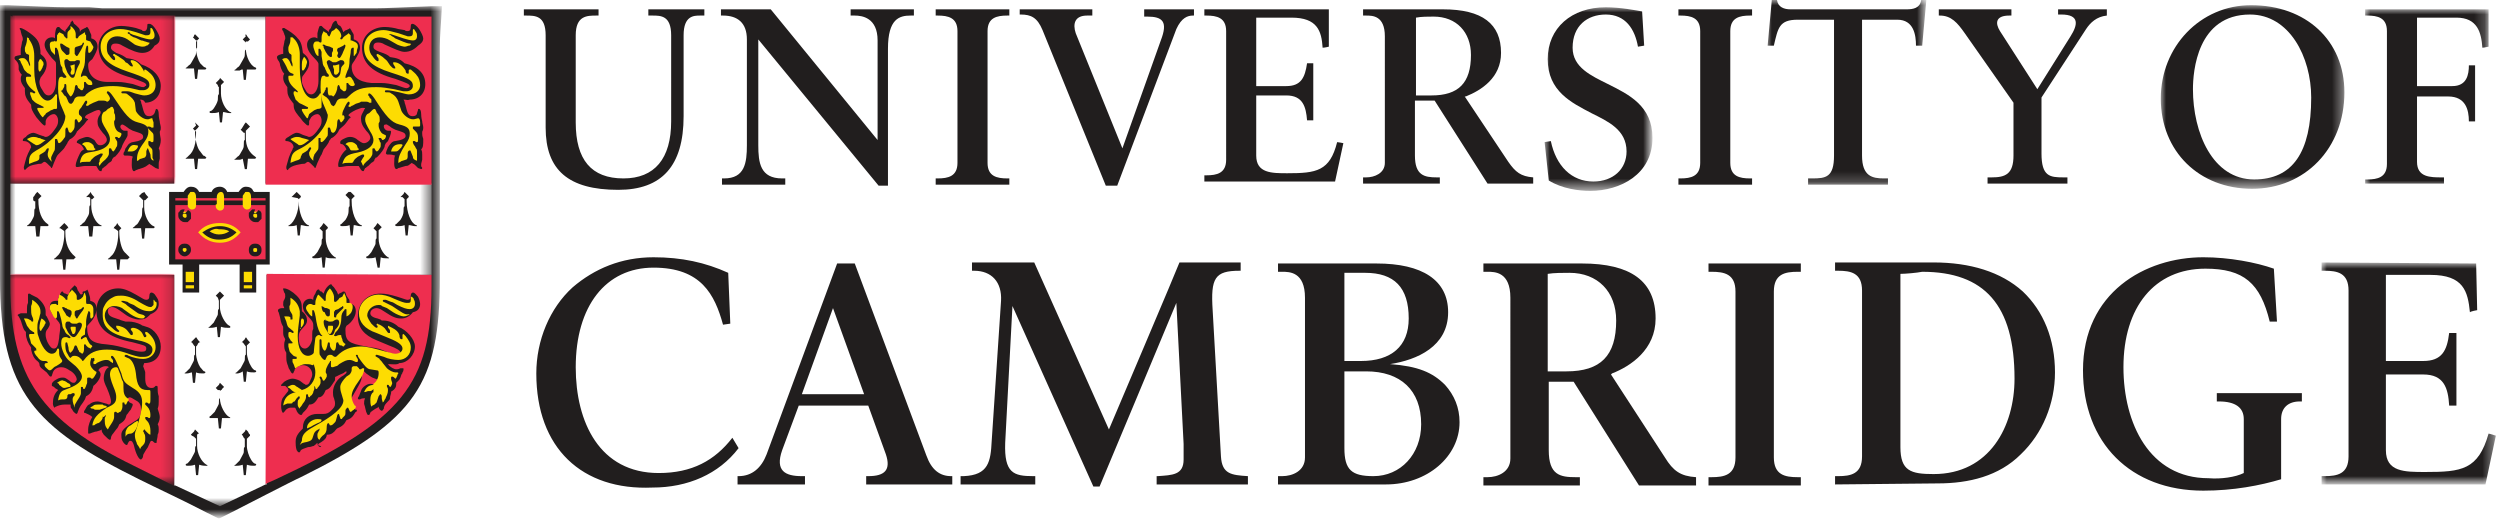 <?xml version="1.0" encoding="utf-8"?>
<!-- Generator: Adobe Illustrator 28.3.0, SVG Export Plug-In . SVG Version: 6.00 Build 0)  -->
<svg version="1.1" id="Layer_1" xmlns="http://www.w3.org/2000/svg" xmlns:xlink="http://www.w3.org/1999/xlink" x="0px" y="0px"
	 viewBox="0 0 241 50" style="enable-background:new 0 0 241 50;" xml:space="preserve">
<style type="text/css">
	.st0{fill:#FFFFFF;filter:url(#Adobe_OpacityMaskFilter);}
	.st1{mask:url(#mask0_23_205_00000105416070898472505470000007919737789571623072_);}
	.st2{fill:#211E1E;}
	.st3{fill:#FFFFFF;filter:url(#Adobe_OpacityMaskFilter_00000121967715492645593610000006103558025813328556_);}
	.st4{mask:url(#mask1_23_205_00000146468281763336760400000005900614921019024057_);}
	.st5{fill:#FFFFFF;}
	.st6{fill:#FFFFFF;filter:url(#Adobe_OpacityMaskFilter_00000097501839972756197930000012002080551158559904_);}
	.st7{mask:url(#mask2_23_205_00000152950772082565211790000004990383208877867677_);}
	.st8{fill:#EE2E4F;}
	.st9{fill:#FFFFFF;filter:url(#Adobe_OpacityMaskFilter_00000009567140309821566320000000239660934354040490_);}
	.st10{mask:url(#mask3_23_205_00000030453667753766172620000013937826886973395111_);}
	.st11{fill:#FDDC02;}
	.st12{fill:none;stroke:#211E1E;stroke-width:0.426;}
	.st13{fill:#211E1E;stroke:#211E1E;stroke-width:0.144;}
	.st14{fill:#FFFFFF;filter:url(#Adobe_OpacityMaskFilter_00000005954017188169987280000000580660795597349564_);}
	.st15{mask:url(#mask4_23_205_00000142155038221050274150000010409520099881080727_);}
	.st16{fill:#FFFFFF;filter:url(#Adobe_OpacityMaskFilter_00000012468770636187737650000003148848545374388357_);}
	.st17{mask:url(#mask5_23_205_00000026875925120657493510000009341533448414871959_);}
	.st18{fill:#FFFFFF;filter:url(#Adobe_OpacityMaskFilter_00000003800700170626144450000015449421414141481116_);}
	.st19{mask:url(#mask6_23_205_00000002375702461350016640000014492097919064897707_);}
	.st20{fill:#FFFFFF;filter:url(#Adobe_OpacityMaskFilter_00000067235919814286309770000014917397220808490882_);}
	.st21{mask:url(#mask7_23_205_00000176025417037185942400000012741922836229306248_);}
	.st22{fill:#FFFFFF;filter:url(#Adobe_OpacityMaskFilter_00000043420257416426293680000004626726995085804956_);}
	.st23{mask:url(#mask8_23_205_00000039813240302402444020000014584596651012015027_);}
</style>
<defs>
	<filter id="Adobe_OpacityMaskFilter" filterUnits="userSpaceOnUse" x="0" y="0.6" width="42.6" height="49.2">
		<feColorMatrix  type="matrix" values="1 0 0 0 0  0 1 0 0 0  0 0 1 0 0  0 0 0 1 0"/>
	</filter>
</defs>
<mask maskUnits="userSpaceOnUse" x="0" y="0.6" width="42.6" height="49.2" id="mask0_23_205_00000105416070898472505470000007919737789571623072_">
	<path class="st0" d="M0,0h42.7v50H0V0z"/>
</mask>
<g class="st1">
	<path class="st2" d="M9.9,0.8h22.9l1,0h2.3c1.1,0,2.9-0.1,5.5-0.2l1,0c-0.1,2-0.2,2.8-0.2,3.9l0,3.1l0,2.9v16.3
		c0,10.2-2.3,13.7-13.4,19.2c-0.5,0.2-6.1,3.1-6.7,3.4l-0.6,0.3l-0.6,0.3l-0.6-0.3l-0.6-0.3c-2.3-1.2-4.7-2.3-6.5-3.2
		c-10.1-5-13.4-8.5-13.4-19.4V10.4l0-2.9l0-3.1c0-1.9,0-2.5-0.2-3.9l1,0c2.5,0.1,4.4,0.2,5.5,0.2h2.3L9.9,0.8z"/>
</g>
<defs>
	
		<filter id="Adobe_OpacityMaskFilter_00000088101632008301735010000005471262110149146256_" filterUnits="userSpaceOnUse" x="1" y="1.5" width="40.7" height="47.3">
		<feColorMatrix  type="matrix" values="1 0 0 0 0  0 1 0 0 0  0 0 1 0 0  0 0 0 1 0"/>
	</filter>
</defs>
<mask maskUnits="userSpaceOnUse" x="1" y="1.5" width="40.7" height="47.3" id="mask1_23_205_00000146468281763336760400000005900614921019024057_">
	<path style="fill:#FFFFFF;filter:url(#Adobe_OpacityMaskFilter_00000088101632008301735010000005471262110149146256_);" d="M0,0.8
		h42.7V50H0V0.8z"/>
</mask>
<g class="st4">
	<path class="st5" d="M21.2,48.8l4.4-2.1l0.1,0l0-0.1v-20l0-0.1l0.1,0h15.7l0.1,0l0-0.2v-8.5l0-0.1l-0.1,0H25.7l-0.1,0l0-0.1V1.7
		l0-0.1l-0.1,0h-8.6l-0.1,0l0,0.1v15.9l0,0.1l-0.1,0H1.1l-0.1,0l0,0.1v8.6l0,0.1l0.1,0h15.6l0.1,0l0,0.2v19.9l0,0.2l0.1,0L21.2,48.8
		z"/>
</g>
<defs>
	
		<filter id="Adobe_OpacityMaskFilter_00000091700962231031840360000011143375960567734418_" filterUnits="userSpaceOnUse" x="1" y="1.5" width="15.9" height="16.2">
		<feColorMatrix  type="matrix" values="1 0 0 0 0  0 1 0 0 0  0 0 1 0 0  0 0 0 1 0"/>
	</filter>
</defs>
<mask maskUnits="userSpaceOnUse" x="1" y="1.5" width="15.9" height="16.2" id="mask2_23_205_00000152950772082565211790000004990383208877867677_">
	<path style="fill:#FFFFFF;filter:url(#Adobe_OpacityMaskFilter_00000091700962231031840360000011143375960567734418_);" d="M0,0.8
		h18.1v18.1H0V0.8z"/>
</mask>
<g class="st7">
	<path class="st8" d="M1.2,1.6L1,1.5l0,0.2v15.9l0,0.1l0.2,0h15.6l0.1,0l0-0.1v-16l0-0.1l-0.1,0H1.2z"/>
</g>
<path class="st8" d="M25.8,1.6l-0.2,0l0,0.2v15.9l0,0.1l0.2,0h15.7l0.1,0l0-0.1v-16l0-0.1l-0.1,0H25.8z"/>
<defs>
	
		<filter id="Adobe_OpacityMaskFilter_00000176024559143641361600000015602967363846540187_" filterUnits="userSpaceOnUse" x="1" y="26.4" width="15.9" height="20.3">
		<feColorMatrix  type="matrix" values="1 0 0 0 0  0 1 0 0 0  0 0 1 0 0  0 0 0 1 0"/>
	</filter>
</defs>
<mask maskUnits="userSpaceOnUse" x="1" y="26.4" width="15.9" height="20.3" id="mask3_23_205_00000030453667753766172620000013937826886973395111_">
	<path style="fill:#FFFFFF;filter:url(#Adobe_OpacityMaskFilter_00000176024559143641361600000015602967363846540187_);" d="M0,25.4
		h18.1v22H0V25.4z"/>
</mask>
<g class="st10">
	<path class="st8" d="M16.8,26.4H1.1l-0.1,0l0,0.1v1c0,8.8,2.9,13,11.9,17.4l2.8,1.4l1,0.5l0.1,0.1l0-0.1L16.8,26.4L16.8,26.4
		L16.8,26.4z"/>
</g>
<path class="st8" d="M25.7,26.4l-0.1,0L25.7,26.4l-0.1,20.1l0,0.2l0.1-0.1l0.9-0.4c12.2-5.7,15-9.2,15-18.6v-1l0-0.1l-0.1,0
	L25.7,26.4z"/>
<path class="st2" d="M3.6,18.5c0,0,0.1,0.1,0.1,0.1c0,0,0.1,0.1,0.1,0.1c0,0,0.1,0.1,0.1,0.1c0,0,0.1,0.1,0.1,0.1c0,0,0,0-0.1,0.1
	l-0.1,0.1l-0.1,0.1l0,0v0.1c0,1.1,0.3,1.9,0.9,2.3l0.1,0.1l-0.1,0.1l-0.1,0l-0.3,0l-0.2,0l-0.1,0l-0.1,1H3.5l-0.1-1l-0.1,0
	c-0.1,0-0.2,0-0.2,0l-0.3,0l-0.1,0c-0.1,0-0.1,0-0.1,0c0,0,0-0.1,0.1-0.1l0.2-0.2C2.9,21.5,3,21.4,3.2,21c0.1-0.2,0.1-0.3,0.1-0.4
	c0-0.3,0-0.5,0.1-0.5l0-0.5l0-0.2l-0.1,0l-0.1-0.1L3.2,19L3.2,19l0.1-0.1C3.4,18.7,3.5,18.6,3.6,18.5z M8.7,18.5
	c0.1,0.1,0.1,0.2,0.3,0.4c0,0,0.1,0.1,0.1,0.1L9.1,19L9,19.1l-0.1,0.1l-0.1,0l0,0.2l0,0.5c0,0.7,0.4,1.6,0.9,1.8
	c0.1,0,0.1,0.1,0.1,0.1c0,0,0,0,0,0c0,0,0,0,0,0l-0.2,0l-0.3,0l-0.2,0l-0.1,0l-0.1,1H8.6l-0.1-1l-0.1,0l-0.2,0l-0.3,0l-0.1,0l0,0
	c-0.1,0-0.1,0-0.1,0c0,0,0-0.1,0.1-0.1l0.2-0.2c0.2-0.1,0.2-0.2,0.5-0.7c0.1-0.2,0.1-0.3,0.1-0.5c0-0.3,0-0.5,0.1-0.5l0-0.5l0-0.2
	c0,0,0,0,0,0l-0.1-0.1L8.3,19L8.3,19l0.1-0.1c0.1-0.1,0.1-0.1,0.1-0.1c0,0,0.1-0.1,0.1-0.1C8.7,18.6,8.7,18.5,8.7,18.5z M6.2,21.5
	l0.1,0.1l0.1,0.1c0,0,0.1,0.1,0.1,0.1L6.6,22L6.5,22l-0.1,0.1l-0.1,0.1l0,0.1v0.1c0,1.1,0.3,1.8,0.9,2.3l0.1,0.1L7.1,25L7,25l-0.3,0
	l-0.2,0l-0.1,0l-0.1,1H6.1l-0.1-1l-0.1,0l-0.2,0l-0.3,0l-0.1,0h0c-0.1,0-0.1,0-0.1,0c0,0,0-0.1,0.1-0.1l0.2-0.2
	c0.4-0.3,0.7-1.2,0.7-2.2v-0.1l0-0.1l-0.1-0.1L5.8,22L5.7,22C5.9,21.8,6,21.7,6.2,21.5z M11.3,21.5c0.1,0.2,0.2,0.3,0.4,0.5L11.7,22
	l-0.1,0.1l-0.1,0.1l0,0.1l0,0.1c0,0.7,0.2,1.6,0.5,1.9l0.3,0.3c0,0,0.1,0.1,0.1,0.1l0.1,0.1L12.3,25l-0.1,0l-0.3,0l-0.2,0l-0.1,0
	l-0.1,1h-0.2l-0.1-1l-0.1,0l-0.2,0l-0.3,0l-0.1,0h0c-0.1,0-0.1,0-0.1,0c0,0,0-0.1,0.1-0.1l0.2-0.2c0.4-0.3,0.7-1.2,0.7-2.2v-0.1
	l0-0.1l-0.1-0.1L11,22L10.9,22c0.1,0,0.1-0.1,0.1-0.1c0,0,0.1-0.1,0.1-0.1l0.1-0.1L11.3,21.5z M13.9,18.5c0.1,0.1,0.1,0.2,0.3,0.4
	c0,0,0.1,0.1,0.1,0.1L14.3,19l-0.1,0.1L14,19.3l-0.1,0l0,0.2l0,0.5c0,0.7,0.4,1.6,0.9,1.8c0.1,0,0.1,0.1,0.1,0.1c0,0,0,0.1-0.1,0.1
	l-0.2,0l-0.3,0c-0.1,0-0.2,0-0.2,0l-0.1,0l-0.1,1h-0.2l-0.1-1l-0.1,0l-0.2,0l-0.3,0l-0.1,0l0,0c-0.1,0-0.1,0-0.1,0
	c0,0,0-0.1,0.1-0.1l0.2-0.2c0.2-0.1,0.2-0.2,0.5-0.7c0.1-0.2,0.1-0.3,0.1-0.5c0-0.3,0-0.5,0.1-0.5l0-0.5l0-0.2l0,0l-0.1-0.1L13.5,19
	c0,0,0,0-0.1-0.1c0,0,0.1-0.1,0.1-0.1c0,0,0.1-0.1,0.1-0.1c0,0,0.1-0.1,0.1-0.1C13.8,18.6,13.9,18.5,13.9,18.5z M28.6,18.5l0.1,0.1
	l0.1,0.1c0.1,0.1,0.1,0.1,0.1,0.1c0,0,0.1,0.1,0.1,0.1L29,19l-0.1,0.1l-0.1,0.1l0,0.1v0.1c0,1.1,0.4,2.1,0.9,2.3
	c0.1,0,0.1,0.1,0.1,0.1l0,0l-0.1,0h-0.1c-0.2,0-0.4-0.1-0.6-0.1l-0.1,1h-0.2l-0.1-1c-0.2,0.1-0.5,0.1-0.6,0.1h-0.1
	c-0.1,0-0.1,0-0.1,0c0,0,0-0.1,0.1-0.1c0.5-0.3,0.9-1.3,0.9-2.3v-0.1l0-0.1l-0.1-0.1L28.2,19L28.1,19c0.1-0.1,0.1-0.1,0.1-0.1
	c0,0,0.1-0.1,0.1-0.1l0.1-0.1L28.6,18.5z M33.8,18.5l0.1,0.1l0.1,0.1l0.1,0.1l0.1,0.1L34.1,19L34,19.1l-0.1,0.1l0,0.1v0.1
	c0,1.1,0.4,2.1,0.9,2.3c0.1,0,0.1,0.1,0.1,0.1l0,0l-0.1,0h-0.1c-0.2,0-0.4-0.1-0.6-0.1l-0.1,1h-0.2l-0.1-1c-0.2,0.1-0.5,0.1-0.7,0.1
	c-0.1,0-0.2,0-0.2-0.1c0,0,0-0.1,0.1-0.1c0.1-0.1,0.3-0.3,0.4-0.4c0.2-0.3,0.3-0.6,0.3-0.8c0-0.3,0-0.5,0.1-0.5l0-0.5l0-0.2
	l-0.1-0.1c-0.2-0.2-0.2-0.2-0.3-0.3l0.1-0.1l0.1-0.1l0.1-0.1L33.8,18.5z M31.2,21.5c0,0,0.1,0.1,0.1,0.1c0.1,0.1,0.1,0.1,0.1,0.1
	c0,0,0.1,0.1,0.1,0.1c0,0,0.1,0.1,0.1,0.1L31.6,22l-0.1,0.1l-0.1,0.1l0,0.1l0,0.2l0,0.5c0,0.7,0.4,1.5,0.9,1.8
	c0.1,0,0.1,0.1,0.1,0.1l0,0l-0.1,0H32c-0.2,0-0.4,0-0.6-0.1l-0.1,1h-0.2l-0.1-1c-0.2,0.1-0.5,0.1-0.7,0.1c-0.1,0-0.2,0-0.2-0.1
	c0,0,0-0.1,0.1-0.1c0.1,0,0.3-0.3,0.4-0.4c0.2-0.4,0.4-0.7,0.4-0.8c0-0.3,0-0.5,0.1-0.5l0-0.5l0-0.2l-0.1-0.1l-0.1-0.1L30.8,22
	L30.8,22l0.1-0.1C31.1,21.7,31.1,21.6,31.2,21.5z M36.4,21.5c0,0,0.1,0.1,0.1,0.1c0.1,0.1,0.1,0.1,0.1,0.1l0.1,0.1
	c0,0,0.1,0.1,0.1,0.1c0,0,0,0-0.1,0.1c-0.1,0.1-0.1,0.1-0.1,0.1c-0.1,0.1-0.1,0.1-0.1,0.1c0,0,0,0,0,0.1l0,0.2l0,0.5
	c0,0.7,0.4,1.5,0.9,1.8c0.1,0,0.1,0.1,0.1,0.1l0,0l-0.1,0h-0.1c-0.2,0-0.4,0-0.6-0.1l-0.1,1h-0.2l-0.2-1c-0.2,0.1-0.5,0.1-0.7,0.1
	c-0.1,0-0.2,0-0.2-0.1c0,0,0-0.1,0.1-0.1c0.1,0,0.3-0.3,0.4-0.4c0.2-0.4,0.4-0.7,0.4-0.8c0-0.3,0-0.5,0.1-0.5l0-0.5l0-0.2l-0.1-0.1
	l-0.1-0.1L36,22L36,22l0.1-0.1C36.3,21.7,36.3,21.6,36.4,21.5z M39,18.5l0.1,0.1l0.1,0.1l0.1,0.1l0.1,0.1L39.4,19l-0.1,0.1l-0.1,0.1
	l0,0.1v0.1c0,1.1,0.4,2.1,0.9,2.3c0.1,0,0.1,0.1,0.1,0.1l0,0l-0.1,0h-0.1c-0.2,0-0.4-0.1-0.6-0.1l-0.1,1h-0.2l-0.1-1
	c-0.2,0.1-0.5,0.1-0.7,0.1c-0.1,0-0.2,0-0.2-0.1c0,0,0-0.1,0.1-0.1c0.1-0.1,0.3-0.3,0.4-0.4c0.2-0.3,0.3-0.6,0.3-0.8
	c0-0.3,0-0.5,0.1-0.5l0-0.5l0-0.2l-0.1-0.1l-0.1-0.1L38.6,19L38.6,19l0.1-0.1l0.1-0.1l0.1-0.1L39,18.5z M18.9,32.5
	c0.1,0.1,0.1,0.2,0.3,0.4c0,0,0.1,0.1,0.1,0.1L19.2,33l-0.1,0.1L19,33.3l-0.1,0.1l0,0.2l0,0.5c0,0.4,0.2,1,0.4,1.3
	c0.2,0.2,0.3,0.4,0.4,0.4c0.1,0,0.1,0.1,0.1,0.1c0,0,0,0.1-0.2,0.1c-0.2,0-0.5,0-0.7-0.1l-0.1,1h-0.2l-0.1-1
	C18.4,35.9,18.2,36,18,36h-0.1c-0.1,0-0.1,0-0.1,0c0,0,0-0.1,0.1-0.1c0.1-0.1,0.3-0.3,0.4-0.4c0.2-0.4,0.4-0.7,0.4-0.8
	c0-0.3,0-0.5,0.1-0.5l0-0.5l0-0.2l0-0.1l-0.1-0.1L18.5,33L18.4,33c0,0,0.1-0.1,0.1-0.1c0,0,0.1-0.1,0.1-0.1c0,0,0.1-0.1,0.1-0.1
	C18.8,32.6,18.8,32.6,18.9,32.5z M23.7,32.5c0.1,0.1,0.1,0.2,0.3,0.4c0,0,0.1,0.1,0.1,0.1L24.1,33l-0.1,0.1l-0.1,0.1l-0.1,0.1l0,0.2
	l0,0.5c0,0.4,0.2,1,0.4,1.3c0.1,0.2,0.3,0.4,0.4,0.4c0.1,0,0.1,0.1,0.1,0.1c0,0,0,0.1-0.2,0.1c-0.2,0-0.5,0-0.7-0.1l-0.1,1h-0.2
	l-0.1-1C23.3,35.9,23,36,22.9,36h-0.1c-0.1,0-0.1,0-0.1,0c0,0,0-0.1,0.1-0.1c0.1-0.1,0.3-0.3,0.4-0.4c0.2-0.4,0.4-0.7,0.4-0.8
	c0-0.3,0-0.5,0.1-0.5l0-0.5l0-0.2l0-0.1L23.4,33L23.3,33c0,0,0.1-0.1,0.1-0.1c0,0,0.1-0.1,0.1-0.1c0,0,0.1-0.1,0.1-0.1
	C23.6,32.6,23.7,32.6,23.7,32.5z M21.2,36.9l0.1,0.1l0.1,0.1l0.1,0.1l0.1,0.1l-0.1,0.1l-0.1,0.1c0,0,0,0.1-0.1,0.1c0,0,0,0-0.1,0.1
	l0,0.2l0,0.5c0,0.7,0.5,1.6,0.9,1.8c0.1,0,0.1,0.1,0.1,0.1l0,0l-0.1,0l-0.1,0l-0.3,0c-0.1,0-0.2,0-0.2,0l-0.1,0l-0.1,1h-0.2l-0.1-1
	l-0.1,0l-0.2,0l-0.3,0l-0.1,0l0,0c-0.1,0-0.1,0-0.1-0.1c0,0,0-0.1,0.1-0.1c0.1-0.1,0.3-0.3,0.4-0.4c0.2-0.4,0.4-0.7,0.4-0.8
	c0-0.3,0-0.5,0.1-0.5l0-0.5l0-0.2l0-0.1L21,37.6l-0.1-0.1l-0.1-0.1l0.1-0.1l0.1-0.1l0.1-0.1L21.2,36.9z M18.8,41.4l0.1,0.1l0.1,0.1
	l0.1,0.1l0.1,0.1l-0.1,0l-0.1,0.1L19,42.2l0,0.1l0,0.2l0,0.5c0,0.7,0.4,1.5,0.9,1.8c0.1,0,0.1,0.1,0.1,0.1l0,0l-0.1,0h-0.1
	c-0.1,0-0.3,0-0.6-0.1l-0.1,1h-0.2l-0.1-1c-0.3,0.1-0.5,0.1-0.7,0.1c-0.1,0-0.2,0-0.2-0.1c0,0,0-0.1,0.1-0.1c0.1,0,0.3-0.3,0.4-0.4
	c0.2-0.4,0.4-0.7,0.4-0.8c0-0.3,0-0.5,0.1-0.5l0-0.5l0-0.2c0,0,0,0-0.1-0.1c-0.1-0.1-0.1-0.1-0.1-0.1L18.5,42l-0.1-0.1l0.1-0.1
	l0.1-0.1l0.1-0.1L18.8,41.4z M23.7,41.4l0.1,0.1l0.1,0.1l0.1,0.2l0.1,0.1L24.1,42l-0.1,0.1c0,0-0.1,0.1-0.1,0.1c0,0,0,0-0.1,0.1
	l0,0.2l0,0.5c0,0.4,0.2,1,0.4,1.3c0.1,0.2,0.3,0.4,0.4,0.4c0.1,0,0.1,0.1,0.1,0.1c0,0,0,0.1-0.2,0.1c-0.2,0-0.4,0-0.7-0.1l-0.1,1
	h-0.2l-0.1-1c-0.3,0.1-0.5,0.1-0.6,0.1h-0.1c-0.1,0-0.1,0-0.1,0c0,0,0-0.1,0.1-0.1c0.1-0.1,0.3-0.3,0.4-0.4c0.2-0.4,0.4-0.7,0.4-0.8
	c0-0.3,0-0.5,0.1-0.5l0-0.5l0-0.2l0-0.1l-0.1-0.1L23.4,42l-0.1-0.1l0.1-0.1l0.1-0.1l0.1-0.1L23.7,41.4z M21.2,28.1l0.1,0.1l0.1,0.1
	l0.1,0.1l0.1,0.1l-0.1,0.1l-0.1,0.1c0,0,0,0-0.1,0.1c0,0,0,0-0.1,0.1l0,0.2l0,0.5c0,0.7,0.5,1.6,0.9,1.8c0.1,0,0.1,0.1,0.1,0.1
	c0,0.1,0,0.1-0.2,0.1c-0.2,0-0.4,0-0.7-0.1l-0.1,1h-0.2l-0.1-1c-0.3,0.1-0.5,0.1-0.6,0.1h-0.1c-0.1,0-0.1,0-0.1,0c0,0,0-0.1,0.1-0.1
	c0.1-0.1,0.3-0.3,0.4-0.4c0.2-0.4,0.4-0.7,0.4-0.8c0-0.3,0-0.5,0.1-0.5l0-0.5l0-0.2l0-0.1L21,28.7l-0.1-0.1l-0.1-0.1l0.1-0.1
	l0.1-0.1l0.1-0.1L21.2,28.1z M18.8,3.3c0,0,0.1,0.1,0.1,0.1c0,0,0.1,0.1,0.1,0.1l0.1,0.1l0.1,0.1l-0.1,0.1L19,3.9
	C19,3.9,19,4,18.9,4c0,0,0,0,0,0l0,0.2l0,0.5c0,0.5,0.2,1.1,0.4,1.4l0.3,0.3c0,0,0.1,0.1,0.2,0.1l0.1,0.1l-0.1,0.1l-0.1,0l-0.3,0
	l-0.2,0l-0.1,0l-0.1,0.9l-0.2,0l-0.1-1l-0.1,0l-0.2,0l-0.3,0l-0.1,0c-0.1,0-0.1,0-0.1,0c0,0,0-0.1,0.1-0.1c0,0,0.1-0.1,0.2-0.2
	c0.2-0.1,0.2-0.2,0.5-0.7c0.1-0.2,0.2-0.3,0.2-0.5c0-0.3,0-0.5,0.1-0.5l0-0.5l0-0.2l-0.1,0l-0.1-0.1l-0.1-0.1l-0.1-0.1
	c0,0,0.1-0.1,0.1-0.1C18.7,3.4,18.7,3.4,18.8,3.3z M23.7,3.3c0.1,0.1,0.1,0.2,0.3,0.4c0,0,0.1,0.1,0.1,0.1l-0.1,0.1l-0.1,0.1L23.8,4
	l-0.1,0l0,0.2l0,0.5c0,0.7,0.4,1.6,0.9,1.8c0.1,0,0.1,0.1,0.1,0.1c0,0,0,0.1-0.1,0.1l-0.2,0l-0.3,0c-0.1,0-0.2,0-0.2,0l-0.1,0
	l-0.1,1h-0.2l-0.1-1l-0.1,0l-0.2,0.1l-0.3,0l-0.1,0l0,0c-0.1,0-0.1,0-0.1,0c0,0,0-0.1,0.1-0.1l0.2-0.2c0.2-0.1,0.2-0.2,0.5-0.7
	c0.1-0.2,0.2-0.3,0.2-0.5c0-0.3,0-0.5,0.1-0.5l0-0.5l0-0.2l0,0l-0.1-0.1l-0.1-0.1c0,0,0,0-0.1-0.1c0,0,0.1-0.1,0.1-0.1
	c0.1-0.1,0.1-0.1,0.1-0.1c0,0,0.1-0.1,0.1-0.1C23.6,3.4,23.7,3.3,23.7,3.3z M21.2,7.5l0.1,0.1l0.1,0.1c0.1,0.1,0.1,0.1,0.1,0.1
	c0,0,0.1,0.1,0.1,0.1l-0.1,0.1l-0.1,0.1l-0.1,0.1l0,0.1l0,0.2l0,0.5c0,0.7,0.4,1.6,0.9,1.8c0.1,0,0.1,0.1,0.1,0.1l0,0l-0.1,0h-0.1
	c-0.2,0-0.4-0.1-0.6-0.1l-0.1,1h-0.2l-0.1-1c-0.2,0.1-0.5,0.1-0.7,0.1c-0.1,0-0.2,0-0.2-0.1c0,0,0-0.1,0.1-0.1
	c0.1,0,0.3-0.2,0.4-0.4C20.9,10,21,9.7,21,9.6c0-0.3,0-0.5,0.1-0.5l0-0.5l0-0.2c0,0,0,0-0.1-0.1L21,8.2l-0.1-0.1L20.8,8l0.1-0.1
	L21,7.8c0.1-0.1,0.1-0.1,0.1-0.1C21.2,7.6,21.2,7.6,21.2,7.5z M18.8,11.8l0.1,0.1L19,12c0,0,0.1,0.1,0.1,0.1l0.1,0.1
	c0,0-0.1,0-0.1,0.1L19,12.4l-0.2,0.2v0.1c0,0.7,0.2,1.6,0.5,1.9l0.3,0.4c0,0,0.1,0,0.2,0.1l0.1,0.1l-0.1,0.1l-0.1,0l-0.3,0l-0.2,0
	l-0.1,0l-0.1,1h-0.2l-0.1-1l-0.1,0l-0.2,0l-0.3,0l-0.1,0h0c-0.1,0-0.1,0-0.1,0c0,0,0-0.1,0.1-0.1l0.2-0.2c0.5-0.4,0.7-1.2,0.7-2.2
	v-0.1l0,0l-0.1-0.1c-0.1-0.1-0.1-0.1-0.1-0.1c0,0,0,0-0.1-0.1c0,0,0.1-0.1,0.1-0.1c0,0,0.1-0.1,0.1-0.1l0.1-0.1L18.8,11.8z
	 M23.7,11.8c0,0,0.1,0.1,0.1,0.1c0.1,0.1,0.1,0.1,0.1,0.1c0,0,0.1,0.1,0.1,0.1l0.1,0.1c0,0,0,0-0.1,0.1l-0.3,0.3l0,0.2l0,0.5
	c0,0.8,0.3,1.4,0.9,1.8l0.1,0.1l-0.1,0.1l-0.1,0l-0.3,0l-0.2,0l-0.1,0l-0.1,1h-0.2l-0.2-1c-0.2,0.1-0.3,0.1-0.3,0.1l-0.3,0l-0.1,0h0
	c0,0-0.1,0-0.1,0c0,0,0-0.1,0.1-0.1l0.2-0.2c0.2-0.1,0.2-0.2,0.5-0.7c0.1-0.2,0.1-0.3,0.1-0.4c0-0.3,0-0.5,0.1-0.5l0-0.5l0-0.2
	l-0.1,0l-0.1-0.1l-0.1-0.1l-0.1-0.1c0,0,0.1-0.1,0.1-0.1C23.6,11.9,23.6,11.9,23.7,11.8z M13.5,9.6l0.1,0.2c0,0.2,0.1,0.3,0.1,0.4
	c0.2,0.8,0.3,1,0.7,1c0.2,0,0.4-0.1,0.5-0.3l0.1-0.3c0-0.1,0.1-0.1,0.1-0.1c0.1,0,0.2,0.2,0.2,0.5c0,0.1,0,0.3,0.1,0.7
	c0,0.2,0.1,0.4,0.1,0.6c0,0.2,0,0.2-0.1,0.4c0,0.3,0.1,0.6,0.1,0.8c0,0.3-0.1,0.6-0.2,0.8c0.1,0.2,0.1,0.3,0.1,0.5
	c0,0.2,0,0.3,0,0.5c-0.1,0.3-0.1,0.4-0.1,0.5c0,0.1,0,0.1,0,0.2c0,0.1,0,0.1,0,0.2c0,0,0,0.1,0,0.1l-0.3-0.1l-0.3-0.2
	c-0.1-0.1-0.2-0.1-0.3-0.2c-0.3,0.2-0.3,0.3-1,0.5c-0.1,0-0.2,0.1-0.3,0.1c-0.1,0.1-0.1,0.1-0.2,0.1c-0.1,0-0.2-0.2-0.2-0.6
	c0-0.3,0-0.6,0.1-0.8c-0.2-0.1-0.4-0.1-0.5-0.1c0,0-0.1,0-0.2,0l-0.1,0c0,0-0.1-0.1-0.1-0.1c0-0.1,0-0.2,0.1-0.3l0.1-0.3
	c0.1-0.1,0.2-0.3,0.3-0.4c0.1-0.1,0.3-0.2,0.4-0.2l0.5-0.1c0.3-0.1,0.5-0.2,0.5-0.4c0-0.2-0.1-0.3-0.4-0.4l-0.6-0.2
	c-0.2-0.1-0.4-0.2-0.5-0.3C11.9,12,11.8,12,11.8,12c-0.1,0-0.2,0.1-0.2,0.2c0,0.2,0.2,0.4,0.4,0.4c0,0,0.1,0,0.1,0
	c0.1,0,0.1,0,0.1,0c0.1,0,0.1,0,0.1,0.1l0,0.1l0,0.2c0,0.2-0.2,0.4-0.4,0.8l-0.1,0.2c-0.1,0.4-0.4,0.8-0.7,1.1
	c-0.1,0-0.1,0.1-0.2,0.1c0,0.1-0.1,0.1-0.1,0.2c0,0.1-0.1,0.2-0.3,0.3c-0.1,0.1-0.2,0.2-0.3,0.3c-0.2,0.1-0.2,0.2-0.3,0.2l-0.1,0.2
	c0,0,0,0,0,0.1c0,0,0,0-0.1,0c-0.1,0-0.2-0.1-0.3-0.3c-0.1-0.2-0.1-0.2-0.2-0.2c-0.1,0-0.1,0-0.2,0l-0.2,0H8.2
	c-0.2,0-0.6,0.1-0.7,0.1c-0.1,0-0.1,0-0.1,0c0,0-0.1,0-0.1-0.1c0,0,0-0.1,0-0.1c0-0.2,0.2-0.7,0.4-1.1c0.1-0.2,0.2-0.3,0.4-0.4
	c-0.1-0.2-0.2-0.4-0.4-0.5l-0.2-0.1c0,0-0.1,0-0.1-0.1c0-0.1,0.1-0.2,0.3-0.3c0.3-0.1,0.5-0.2,0.7-0.2c0.2,0,0.4,0.1,0.7,0.3
	C9.4,14,9.5,14,9.7,14c0.3,0,0.6-0.3,0.6-0.5c0-0.2-0.1-0.4-0.4-0.7c-0.4-0.5-0.5-0.7-0.5-1.1c0-0.2,0.1-0.5,0.2-0.6l0.1-0.2
	c0,0,0-0.1,0-0.1c0-0.1-0.1-0.2-0.2-0.2c-0.2,0-0.6,0.2-1,0.4c-0.2,0.1-0.3,0.2-0.3,0.3c0,0,0,0.1,0.1,0.1l0.2,0.1c0,0,0,0,0,0
	s0,0,0,0c0,0,0,0.1-0.1,0.1l-0.3,0.4c-0.2,0.2-0.4,0.4-0.6,0.6c-0.1,0.1-0.1,0.1-0.1,0.1c0,0,0,0.1-0.1,0.2C7.3,13,7,13.3,6.8,13.4
	c-0.1,0-0.1,0.1-0.2,0.2c0,0-0.1,0.1-0.1,0.2c-0.1,0.1-0.1,0.2-0.2,0.3c-0.1,0.2-0.2,0.3-0.3,0.4l-0.4,0.4c-0.1,0.1-0.2,0.3-0.4,0.8
	C5.1,16,5,16.2,5,16.2c0,0-0.1,0-0.1-0.1c-0.3-0.3-0.5-0.5-0.6-0.5c0,0-0.1,0-0.2,0.1c-0.1,0.1-0.2,0.1-0.4,0.1l-0.5,0.1
	c-0.4,0.1-0.5,0.2-0.7,0.4c-0.1,0.1-0.1,0.1-0.1,0.1c0,0-0.1-0.1-0.1-0.2l0-0.1l0.1-0.4c0.1-0.4,0.2-0.7,0.3-0.9l0.2-0.4
	c0-0.1,0.1-0.1,0.1-0.2c0-0.3-0.3-0.6-0.7-0.6c-0.1,0-0.1,0-0.1-0.1c0-0.1,0.1-0.2,0.3-0.3C2.6,13,3,12.8,3.2,12.8
	c0.1,0,0.4,0.1,0.6,0.2l0.3,0.1c0.1,0,0.2,0.1,0.3,0.1c0.3,0,0.6-0.3,1-0.9c0.2-0.3,0.2-0.5,0.2-0.7c0-0.3-0.2-0.6-0.4-0.6
	c-0.2,0-0.4,0.1-0.6,0.3c-0.1,0.1-0.2,0.3-0.2,0.4l0,0.2v0c0,0.1,0,0.2-0.1,0.2c-0.1,0-0.3-0.2-0.8-0.8C3.1,10.7,3,10.5,3,10.1
	C2.5,9.5,2.4,9.2,2.4,8.8l0-0.3C2.1,8.1,2,7.9,2,7.6c0-0.1,0-0.2,0.1-0.4C1.9,7,1.9,6.9,1.8,6.7L1.8,6.4c0-0.2-0.1-0.4-0.2-0.5
	C1.4,5.7,1.4,5.7,1.4,5.6c0-0.2,0.1-0.2,0.6-0.3C2,5.2,2,5.1,2,5c0-0.1,0-0.2,0-0.3l0.1-0.5c0-0.2,0.1-0.3,0.1-0.4
	c0-0.1,0-0.2-0.1-0.4C2,3.1,2,3,2,3c0-0.1-0.1-0.2-0.1-0.2c0-0.1,0-0.1,0.1-0.1c0.1,0,0.5,0.2,0.9,0.5c0.8,0.6,0.9,0.9,1,1.7
	c0,0.1,0,0.2,0,0.3c0.4,0.3,0.6,0.6,0.6,1c0,0.3-0.1,0.6-0.3,0.9L3.9,7.5C3.9,7.6,3.8,7.7,3.8,7.9c0,0.3,0.1,0.5,0.3,0.8
	c0.2,0.4,0.4,0.5,0.6,0.5c0.4,0,0.7-0.6,0.7-1.3V7.8l0-0.2c0-0.1,0-0.3,0-0.5c0-0.2,0-0.3,0-0.4l0-0.3l0-0.2c0-0.1,0-0.2-0.1-0.3
	L5,5.6C4.6,5.1,4.3,4.7,4.3,4.3c0-0.4,0.3-0.7,0.7-0.7c0.1,0,0.2,0,0.3,0.1V3.6c0-0.6,0.1-1,0.3-1l0.1,0l0.2,0.2L6.2,3l0.1,0.1
	c0-0.2,0-0.2,0.2-0.4c0-0.1,0.1-0.1,0.2-0.3c0.1-0.1,0.1-0.2,0.1-0.2c0,0,0-0.1,0.1-0.1C6.9,2,6.9,2,7,2C7,2,7,2,7.1,2.2
	c0,0.1,0.1,0.1,0.3,0.3c0.1,0.1,0.1,0.1,0.2,0.2c0,0,0.1,0.1,0.1,0.3c0,0,0,0.1,0,0.1C7.8,2.9,7.8,2.9,8,2.8l0.2-0.1
	c0.1,0,0.1-0.1,0.2-0.1c0,0,0,0,0.1,0.1c0,0.1,0.1,0.1,0.1,0.2c0.1,0.3,0.2,0.4,0.2,0.5v0.3c0.4,0.1,0.6,0.4,0.6,0.8
	c0,0.3-0.2,0.7-0.5,1.2C8.5,6,8.5,6.1,8.5,6.3c0,1,0.7,1.6,1.9,1.6l0.9,0c0.6,0,0.9,0.1,1.5,0.2c0.6,0.2,0.8,0.3,1,0.3
	c0.1,0,0.1,0,0.2-0.1c0.1,0,0.1-0.1,0.1-0.1c0-0.2-0.3-0.3-1.4-0.7c-2.2-0.6-3.2-1.5-3.2-3c0-1.1,1-2,2.2-2c0.4,0,1,0.1,1.4,0.2
	l0.6,0.2C13.7,3,13.8,3,13.9,3c0.2,0,0.3-0.2,0.3-0.5c0-0.2,0-0.2,0.2-0.2c0.2,0,0.4,0.2,0.6,0.5c0.2,0.3,0.4,0.7,0.4,0.9
	c0,0.3-0.1,0.5-0.5,0.7c-0.3,0.5-0.7,0.7-1.2,0.7c-0.4,0-1-0.2-1.9-0.7c-0.3-0.2-0.5-0.2-0.7-0.2c-0.2,0-0.4,0.1-0.4,0.4
	c0,0.2,0.2,0.3,0.5,0.5c0.6,0.2,0.7,0.3,1,0.5c0.7,0.1,1,0.2,1.4,0.6c1.2,0.4,1.9,1.2,1.9,2.1c0,0.9-0.6,1.6-1.5,1.6
	C13.9,9.7,13.8,9.6,13.5,9.6z M38.9,9.6l0.1,0.2c0,0.2,0.1,0.3,0.1,0.4c0.2,0.8,0.3,1,0.7,1c0.2,0,0.4-0.1,0.4-0.3l0.1-0.3
	c0,0,0-0.1,0-0.1c0,0,0.1,0,0.1,0c0.1,0,0.2,0.2,0.2,0.5c0,0.1,0,0.3,0.1,0.7c0,0.2,0.1,0.4,0.1,0.6c0,0.1,0,0.2-0.1,0.4l0,0.2
	c0,0.3,0.1,0.4,0.1,0.5c0,0.6,0,0.8-0.2,1c0.1,0.2,0.1,0.3,0.1,0.5c0,0.1,0,0.2,0,0.5l-0.1,0.4l0,0.2c0,0.1,0.1,0.1,0.1,0.2
	c0,0,0,0.1-0.1,0.1l-0.3-0.1L40,15.9c-0.1-0.1-0.2-0.1-0.3-0.2c-0.3,0.2-0.3,0.3-0.6,0.3c-0.4,0.1-0.6,0.2-0.7,0.2
	c-0.1,0.1-0.2,0.1-0.2,0.1c-0.1,0-0.2-0.2-0.2-0.5c0-0.4,0-0.7,0.1-0.8c-0.3-0.1-0.4-0.1-0.5-0.1c0,0-0.1,0-0.2,0l-0.1,0
	c0,0-0.1-0.1-0.1-0.1c0-0.1,0.1-0.4,0.2-0.6c0.2-0.3,0.4-0.6,0.7-0.6l0.5-0.1c0.3-0.1,0.5-0.2,0.5-0.4c0-0.2-0.1-0.3-0.4-0.4
	l-0.6-0.2c-0.2-0.1-0.4-0.2-0.5-0.3c-0.1-0.1-0.2-0.1-0.3-0.2c0,0-0.1,0-0.1,0C37,12,37,12.1,37,12.2c0,0.2,0.2,0.4,0.4,0.4
	c0,0,0.1,0,0.1,0c0.1,0,0.1,0,0.1,0c0.1,0,0.1,0.1,0.1,0.1c0,0.2-0.2,0.7-0.3,0.9l-0.2,0.2l-0.1,0.2c0,0.3-0.4,0.8-0.7,1.1
	c-0.1,0.1-0.1,0.1-0.2,0.1c0,0.1-0.1,0.1-0.1,0.2c0,0.1-0.1,0.2-0.3,0.3c-0.1,0.1-0.2,0.2-0.3,0.3c-0.2,0.1-0.2,0.2-0.3,0.2
	l-0.1,0.2c0,0.1-0.1,0.1-0.1,0.1c-0.1,0-0.2-0.1-0.3-0.3c-0.1-0.2-0.1-0.2-0.2-0.2c-0.1,0-0.1,0-0.2,0l-0.2,0h-0.5
	c-0.3,0-0.6,0.1-0.8,0.1c-0.1,0-0.1,0-0.1,0c-0.1,0-0.1-0.1-0.1-0.2c0-0.4,0.3-1.1,0.8-1.5c-0.1-0.2-0.2-0.4-0.4-0.5
	c-0.2,0-0.2-0.1-0.2-0.1c0,0,0,0,0-0.1c0-0.1,0.1-0.2,0.3-0.3c0.4-0.2,0.5-0.2,0.7-0.2c0.2,0,0.5,0.1,0.7,0.3
	c0.4,0.3,0.5,0.3,0.6,0.3c0.3,0,0.6-0.3,0.6-0.5c0-0.2-0.1-0.4-0.4-0.7c-0.4-0.5-0.5-0.8-0.5-1.2c0-0.3,0.1-0.4,0.3-0.8
	c0-0.1,0.1-0.1,0.1-0.1c0-0.1-0.1-0.1-0.3-0.1c-0.1,0-0.3,0.1-0.6,0.2c-0.4,0.2-0.7,0.4-0.7,0.5c0,0,0,0.1,0.1,0.1l0.1,0.1
	c0,0,0,0,0,0c0,0,0,0,0,0c0,0,0,0.1-0.1,0.1c0,0-0.1,0.1-0.3,0.4c-0.2,0.3-0.4,0.4-0.6,0.6c-0.1,0.1-0.1,0.1-0.1,0.1l-0.1,0.2
	c-0.1,0.2-0.4,0.5-0.6,0.6c-0.1,0-0.1,0.1-0.2,0.2c0,0-0.1,0.1-0.1,0.2c-0.1,0.2-0.4,0.6-0.5,0.7L31,14.9c-0.1,0.1-0.2,0.4-0.4,0.8
	c-0.1,0.3-0.2,0.5-0.2,0.5c0,0-0.1,0-0.1-0.1c-0.3-0.3-0.5-0.5-0.6-0.5c0,0-0.1,0-0.2,0.1c-0.1,0.1-0.2,0.1-0.4,0.1l-0.5,0.1
	c-0.4,0.1-0.6,0.2-0.8,0.4c0,0.1-0.1,0.1-0.1,0.1c0,0-0.1-0.1-0.1-0.2l0-0.1c0,0,0-0.1,0.1-0.4c0.1-0.4,0.2-0.7,0.3-0.9l0.2-0.4
	c0-0.1,0.1-0.2,0.1-0.2c0-0.3-0.3-0.6-0.7-0.6c-0.1,0-0.1-0.1-0.1-0.1c0-0.1,0.1-0.2,0.3-0.3c0.3-0.2,0.6-0.4,0.8-0.4
	c0.2,0,0.4,0.1,0.6,0.2l0.3,0.1c0.1,0,0.2,0.1,0.3,0.1c0.3,0,0.6-0.3,1-0.9c0.2-0.3,0.2-0.5,0.2-0.7c0-0.3-0.2-0.6-0.4-0.6
	c-0.2,0-0.4,0.1-0.6,0.3c-0.1,0.2-0.2,0.3-0.2,0.4l0,0.1l0,0.1c0,0.1,0,0.2-0.1,0.2c-0.1,0-0.2-0.1-0.5-0.4
	c-0.1-0.1-0.2-0.3-0.4-0.5c-0.4-0.5-0.5-0.7-0.5-1.2c-0.5-0.6-0.6-0.9-0.6-1.3l0-0.3c-0.3-0.4-0.4-0.6-0.4-0.9c0-0.2,0-0.2,0.1-0.4
	c-0.2-0.2-0.2-0.3-0.3-0.5l-0.1-0.3c0-0.2-0.1-0.4-0.2-0.5c-0.1-0.2-0.1-0.2-0.1-0.3c0-0.1,0.1-0.2,0.5-0.3l0.1,0c0-0.1,0-0.2,0-0.3
	c0-0.1,0-0.2,0-0.3l0.1-0.5c0-0.2,0.1-0.3,0.1-0.4c0-0.1,0-0.2-0.1-0.4c0-0.1-0.1-0.2-0.1-0.3c-0.1-0.1-0.1-0.1-0.1-0.2
	c0,0,0-0.1,0.1-0.1c0,0,0.1,0,0.1,0c0.5,0.3,1,0.6,1.3,1c0.3,0.3,0.4,0.6,0.5,1.4c0.4,0.3,0.6,0.6,0.6,1c0,0.3-0.1,0.5-0.3,0.8
	c-0.2,0.3-0.3,0.4-0.3,0.4c-0.1,0.1-0.1,0.3-0.1,0.5c0,0.2,0.1,0.5,0.3,0.8c0.2,0.4,0.4,0.5,0.6,0.5c0.4,0,0.7-0.6,0.7-1.3V7.4
	l0-0.3l0-0.4l0-0.3l0-0.2c0-0.1,0-0.2-0.4-0.6c-0.5-0.5-0.7-0.9-0.7-1.3c0-0.4,0.3-0.7,0.7-0.7c0.1,0,0.1,0,0.3,0.1V3.5l0-0.3
	l0.1-0.4c0.1-0.3,0.1-0.3,0.2-0.3l0.1,0l0.2,0.2L31.6,3l0.1,0.1c0-0.2,0-0.2,0.2-0.4C31.9,2.6,32,2.5,32,2.4l0.1-0.2l0.1-0.1
	C32.3,2,32.3,2,32.4,2c0,0,0.1,0.1,0.1,0.2c0,0.1,0.1,0.1,0.1,0.2l0.2,0.1c0.1,0.1,0.2,0.3,0.3,0.6c0.1-0.1,0.2-0.2,0.3-0.2l0.2-0.1
	c0.1,0,0.1-0.1,0.1-0.1c0,0,0,0,0.1,0.1c0,0.1,0.1,0.1,0.1,0.2c0.2,0.3,0.2,0.3,0.2,0.5l0,0.1v0.2c0.4,0.1,0.6,0.4,0.6,0.8
	c0,0.4-0.2,0.7-0.5,1.2c-0.2,0.3-0.3,0.4-0.3,0.6c0,1,0.7,1.5,1.9,1.6l0.9,0c0.6,0,0.9,0.1,1.5,0.2c0.6,0.2,0.8,0.3,1,0.3
	c0.1,0,0.3-0.1,0.3-0.2c0-0.2-0.3-0.3-1.4-0.7c-2.2-0.6-3.2-1.5-3.2-3c0-1.2,1-2,2.2-2c0.4,0,1,0.1,1.3,0.2L39,2.9
	C39.1,3,39.2,3,39.3,3c0.2,0,0.3-0.1,0.3-0.5c0-0.2,0.1-0.2,0.2-0.2c0.1,0,0.4,0.2,0.6,0.5c0.2,0.3,0.4,0.7,0.4,0.9
	c0,0.3-0.2,0.5-0.5,0.7C39.9,4.8,39.5,5,39,5c-0.4,0-1-0.3-1.9-0.7c-0.3-0.2-0.5-0.2-0.7-0.2c-0.2,0-0.4,0.1-0.4,0.4
	c0,0.2,0.1,0.3,0.6,0.5c0.6,0.2,0.8,0.3,1,0.5c0.7,0.1,1,0.2,1.4,0.6C40.3,6.4,41,7.1,41,8.1c0,0.9-0.6,1.5-1.5,1.5
	C39.3,9.7,39.2,9.6,38.9,9.6z M13.8,35.3c0.1,0.3,0.2,0.5,0.2,0.6l0,0.6c0,0.6,0.2,0.9,0.6,0.9c0.1,0,0.2,0,0.3-0.1l0.1-0.1l0.1,0
	c0.1,0,0.1,0.1,0.1,0.2l0,0.2c0,0.1,0,0.3,0.1,0.6c0,0.2,0,0.4,0,0.5c0,0.3,0,0.4-0.1,0.7c0.1,0.3,0.2,0.6,0.2,0.8
	c0,0.3-0.1,0.5-0.2,0.7c0.1,0.2,0.1,0.3,0.1,0.5c0,0.2,0,0.3-0.1,0.5c0,0.3-0.1,0.5-0.1,0.7v0c0,0.1,0,0.1-0.1,0.1
	c-0.1,0-0.1,0-0.2-0.1c-0.1-0.1-0.1-0.1-0.2-0.1c-0.1,0-0.1,0.1-0.3,0.5c0,0.1-0.2,0.3-0.3,0.5c-0.1,0.2-0.2,0.3-0.2,0.4
	c0,0.2-0.1,0.3-0.1,0.3c0,0-0.1,0.1-0.1,0.1l0,0c-0.2,0-0.5-0.5-0.7-1.4c-0.1-0.3-0.2-0.4-0.3-0.4c0,0-0.1,0-0.1,0
	c0,0-0.1,0.1-0.1,0.1l-0.1,0.2c0,0,0,0.1-0.1,0.1c-0.1,0-0.3-0.2-0.4-0.4c-0.1-0.2-0.1-0.4-0.1-0.6c0-0.4,0.3-0.7,1.3-1.3
	c0.4-0.2,0.6-0.5,0.6-1.1c0-0.4-0.1-0.7-0.5-0.9c-0.3-0.2-0.5-0.3-0.6-0.3c-0.1,0-0.2,0.1-0.2,0.2c0,0.1,0.1,0.2,0.2,0.3
	c0.2,0.1,0.3,0.1,0.3,0.2c0,0.1-0.1,0.3-0.2,0.5c-0.2,0.2-0.2,0.3-0.4,0.5c-0.1,0.4-0.2,0.6-0.7,0.9c-0.1,0.2-0.1,0.3-0.3,0.5
	l-0.3,0.4c-0.1,0.1-0.2,0.3-0.2,0.4c0,0.2-0.1,0.2-0.1,0.2c-0.1,0-0.3-0.2-0.6-0.5c-0.1-0.2-0.2-0.2-0.2-0.5
	c-0.1,0.1-0.2,0.1-0.5,0.2c-0.2,0-0.3,0.1-0.4,0.1c-0.2,0.1-0.3,0.1-0.3,0.1c-0.1,0-0.1,0-0.1-0.1l0-0.3c0-0.4,0.2-0.9,0.4-1.2
	c-0.2-0.2-0.5-0.3-0.7-0.4c-0.1,0-0.1,0-0.1-0.1c0-0.1,0.1-0.2,0.1-0.2C8.4,39.1,8.5,39,8.6,39c0.2-0.2,0.5-0.3,0.8-0.3
	c0.2,0,0.4,0.1,0.8,0.2c0.1,0,0.2,0.1,0.3,0.1c0.1,0,0.2-0.1,0.2-0.3c0-0.2-0.1-0.6-0.4-1.3C10.1,37,10,36.7,10,36.5
	c0-0.5,0.2-1,0.5-1.1c-0.1-0.1-0.2-0.1-0.3-0.1c-0.1,0-0.2,0-0.4,0.1c-0.2,0.1-0.3,0.2-0.3,0.3c0,0,0,0.1,0.1,0.1
	C9.7,36,9.7,36,9.7,36.1c0,0.3-0.3,0.8-0.7,1.1c-0.1,0.5-0.3,0.8-0.7,1c-0.1,0.3-0.1,0.3-0.3,0.6c-0.4,0.5-0.4,0.7-0.5,0.9
	c0,0.1-0.1,0.2-0.1,0.2c-0.1,0-0.2-0.1-0.3-0.2C7,39.6,7,39.5,6.9,39.4c-0.1-0.1-0.1-0.2-0.1-0.4c-0.1,0-0.1,0-0.2,0l-0.2,0H6.2
	c-0.3,0-0.6,0.1-0.8,0.2c-0.1,0-0.1,0.1-0.1,0.1c-0.1,0-0.2-0.2-0.2-0.4c0-0.5,0.1-0.9,0.5-1.3c-0.1-0.1-0.2-0.1-0.3-0.2
	c0,0-0.1-0.1-0.1-0.1l-0.2-0.1C5,37,5,37,5,37c0-0.1,0.2-0.3,0.4-0.4c0.3-0.2,0.5-0.2,0.7-0.2c0.2,0,0.3,0.1,0.6,0.3
	c0.2,0.2,0.3,0.2,0.4,0.2c0.1,0,0.1,0,0.2-0.1c0-0.1,0.1-0.1,0.1-0.2c0-0.3-0.3-0.7-0.7-0.9c-0.3-0.2-0.5-0.3-0.8-0.3
	c-0.4,0-0.7,0.2-0.8,0.5l-0.1,0.3c0,0.1-0.1,0.1-0.1,0.1c-0.1,0-0.1,0-0.4-0.4L4,35.5c-0.1-0.1-0.2-0.2-0.2-0.4
	c0-0.1-0.1-0.2-0.1-0.2c0,0-0.1-0.1-0.1-0.1c-0.3-0.2-0.5-0.6-0.6-1.1c0-0.1,0-0.1,0-0.2c-0.3-0.4-0.5-0.9-0.5-1.3
	c0-0.1,0-0.1,0-0.2c-0.2-0.2-0.2-0.2-0.4-0.8c-0.1-0.4-0.2-0.5-0.3-0.7c0,0-0.1-0.1-0.1-0.1c0-0.1,0.1-0.1,0.3-0.2
	c0.2,0,0.2,0,0.3,0l0.3,0l0-0.4c0-0.2,0-0.4,0.1-0.6c0-0.1,0-0.2,0-0.3c0,0,0-0.1,0-0.2c0-0.1,0-0.1,0-0.2c0,0,0-0.1,0-0.1
	c0,0,0-0.1,0.1-0.1c0,0,0.1,0,0.2,0.1c0.2,0.1,0.4,0.2,0.6,0.3c0.5,0.4,0.8,0.9,0.8,1.3l0,0.1c0,0.1,0,0.2,0,0.2
	c0,0.1,0,0.1,0.1,0.2l0.1,0.2c0.1,0.2,0.2,0.4,0.2,0.5c0,0.1,0,0.2-0.2,0.5c-0.2,0.2-0.2,0.4-0.2,0.6c0,0.2,0.1,0.6,0.3,0.9
	c0.2,0.3,0.3,0.4,0.5,0.4c0.3,0,0.4-0.3,0.5-1c0-0.3,0.1-0.7,0.1-1l0-0.2c0-0.1,0-0.1-0.1-0.3l-0.4-0.5c-0.4-0.5-0.5-0.7-0.5-1
	c0-0.4,0.2-0.6,0.6-0.6l0.2,0V29c0-0.1,0-0.2,0.1-0.4c0.1-0.3,0.2-0.5,0.3-0.5c0,0,0.1,0,0.1,0.1c0,0,0.1,0.1,0.2,0.1
	c0.1,0,0.1,0.1,0.3,0.1c0.1-0.2,0.1-0.3,0.2-0.5c0.2-0.2,0.4-0.4,0.4-0.4c0,0,0.1,0.1,0.2,0.2L7.5,28c0,0,0.1,0.1,0.2,0.3l0.1,0.1
	c0.1,0,0.1-0.1,0.2-0.1C7.9,28.2,8,28.1,8,28.1C8.2,28.1,8.3,28,8.3,28c0.1,0,0.1-0.1,0.1-0.1c0,0,0.1,0.1,0.2,0.5
	c0.1,0.3,0.1,0.4,0.1,0.6c0.4,0.1,0.6,0.3,0.6,0.8c0,0.4-0.2,0.9-0.7,1.4c-0.1,0.1-0.2,0.2-0.2,0.3c0,1.2,0.4,1.6,1.9,1.7
	c0.9,0.1,1.2,0.2,2.3,0.5c0.6,0.2,0.9,0.2,1.1,0.2c0.3,0,0.4-0.1,0.4-0.3c0-0.3-0.2-0.3-1.3-0.6c-2.5-0.5-3.5-1.4-3.5-3.1
	c0-1.2,0.9-2.1,2.1-2.1c0.5,0,1,0.2,1.7,0.6c0.7,0.4,0.8,0.5,1,0.5c0.2,0,0.3-0.1,0.3-0.4c0-0.2,0.1-0.3,0.2-0.3
	c0.1,0,0.3,0.1,0.4,0.3c0.2,0.3,0.3,0.4,0.3,0.8c0,0.5-0.3,0.8-0.8,1c-0.1,0.1-0.1,0.1-0.1,0.1c-0.3,0.3-0.5,0.4-1,0.4
	c-0.4,0-0.9-0.2-1.2-0.4l-0.7-0.5c-0.3-0.2-0.5-0.3-0.7-0.3c-0.3,0-0.4,0.2-0.4,0.4c0,0.3,0.2,0.5,0.5,0.6l0.6,0.2
	c0.2,0.1,0.3,0.1,0.6,0.2c0.1,0,0.2,0,0.3,0c0.4,0,0.8,0.1,1.2,0.3c0.1,0.1,0.2,0.1,0.2,0.1l0.3,0.1c0.8,0.2,1.4,1.1,1.4,1.9
	c0,1-0.6,1.6-1.6,1.6L13.8,35.3z M37.4,35.1c0.2,0.3,0.6,0.5,0.8,0.5c0.1,0,0.2,0,0.4-0.1c0.1,0,0.1,0,0.2,0c0.1,0,0.1,0,0.1,0.1
	c0,0,0,0.2-0.1,0.3c0,0.1-0.1,0.2-0.1,0.2l-0.1,0.3l-0.1,0.2l-0.2,0.2l-0.1,0.1V37c0,0.3-0.1,0.5-0.4,0.7c0,0-0.1,0-0.1,0.1l0,0.1
	c-0.1,0.3-0.1,0.4-0.1,0.5c0,0.1-0.1,0.2-0.3,0.4c-0.2,0.2-0.3,0.4-0.3,0.6c-0.1,0.1-0.1,0.2-0.2,0.2c-0.1,0-0.3-0.2-0.3-0.4
	c0,0-0.1,0.1-0.1,0.1l-0.2,0.1l-0.3,0.2c-0.1,0.1-0.2,0.1-0.2,0.2l-0.1,0.2c0,0,0,0-0.1,0c-0.1,0-0.1-0.1-0.2-0.3l-0.1-0.4
	c0-0.1-0.1-0.3-0.1-0.4c0-0.2,0-0.3,0.1-0.5c-0.3,0-0.3,0-0.5,0.1c0,0-0.1,0-0.1,0c0,0-0.1,0-0.1-0.1c0,0,0-0.1,0.1-0.2l0.2-0.5
	c0.1-0.4,0.6-0.7,0.9-0.7c0.1,0,0.2,0,0.3,0.1c0.1,0,0.2,0,0.2,0c0.2,0,0.3-0.1,0.3-0.3c0-0.1,0-0.2-0.1-0.2c0,0-0.2-0.1-0.5-0.2
	c-0.2-0.1-0.3-0.2-0.6-0.4c-0.2-0.2-0.3-0.3-0.3-0.3c-0.1,0-0.1,0-0.1,0.1l0,0.2l0,0.1c0,0.4-0.1,0.7-0.4,1.2l-0.4,0.7
	c-0.2,0.3-0.3,0.6-0.3,0.8c0,0.3,0.1,0.5,0.3,0.6l0.2,0.1c0,0,0.1,0,0.1,0c0,0,0,0.1,0,0.1c0,0,0,0.1-0.1,0.1c0,0-0.1,0.1-0.2,0.3
	c-0.2,0.3-0.4,0.4-0.7,0.5c-0.2,0.4-0.4,0.6-0.9,0.8l-0.1,0.1c-0.2,0.3-0.5,0.5-0.8,0.5h-0.1c0,0.3-0.2,0.5-0.5,0.7
	c-0.2,0.1-0.3,0.2-0.3,0.2c0,0,0,0.1-0.1,0.1C31,43,31,43.1,30.9,43.1c-0.1,0-0.3-0.1-0.3-0.4c-0.1,0-0.1,0.1-0.1,0.1
	c-0.2,0.1-0.2,0.2-0.3,0.2c-0.1,0-0.2,0.1-0.5,0.1c-0.3,0.1-0.6,0.2-0.7,0.3l-0.1,0.2l-0.1,0c-0.1,0-0.1-0.1-0.2-0.2
	c-0.1-0.3-0.1-0.6-0.1-0.8c0-0.5,0.2-0.8,0.7-1.3v-0.1c0-0.8,0.6-1.3,1.4-1.3l0.1,0l0.5,0h0c0.3,0,0.5-0.1,0.7-0.3
	c0.3-0.3,0.4-0.4,0.4-0.7c0-0.1,0-0.2-0.1-0.5c-0.1-0.2-0.1-0.4-0.1-0.6c0-0.6,0.4-1.3,1-1.6c0.1-0.1,0.3-0.2,0.3-0.3
	c0,0,0-0.1,0-0.1c0,0-0.1,0-0.2,0.1C33.1,36,33,36,32.8,36.1l-0.2,0.1l-0.2,0.1c-0.1,0-0.1,0.1-0.1,0.1c0,0,0,0.1,0,0.1
	c0,0,0,0.1,0,0.1c0,0,0,0.1-0.1,0.2l-0.2,0.3c-0.2,0.3-0.3,0.4-0.6,0.5c-0.2,0.5-0.4,0.7-0.7,0.7c-0.3,0.5-0.5,0.7-0.9,0.7
	c-0.1,0.2-0.2,0.4-0.4,0.6c-0.1,0.1-0.2,0.2-0.2,0.2c-0.1,0.2-0.1,0.2-0.2,0.2c-0.1,0-0.2-0.1-0.3-0.2c0-0.1-0.1-0.1-0.1-0.2
	l-0.1-0.2c0-0.1-0.1-0.1-0.1-0.1l-0.1,0l-0.3,0c-0.2,0-0.5,0.2-0.5,0.3l-0.2,0.2c0,0,0,0,0,0c0,0,0,0,0,0c-0.1,0-0.2-0.3-0.2-0.7
	c0-0.4,0.1-0.7,0.2-0.8l0.4-0.5c0.1-0.1,0.1-0.2,0.1-0.2c0-0.1,0-0.1-0.1-0.2c-0.1-0.1-0.2-0.2-0.2-0.2l-0.3,0c-0.1,0-0.1,0-0.1,0
	c0,0,0-0.1,0-0.1c0.1-0.1,0.2-0.2,0.3-0.3c0.3-0.2,0.6-0.3,0.8-0.3c0.2,0,0.5,0.1,0.7,0.2l0.4,0.3c0.1,0,0.1,0.1,0.2,0.1
	c0.2,0,0.3-0.1,0.4-0.4c0.1-0.2,0.2-0.4,0.2-0.6c0-0.5-0.4-0.9-0.9-0.9c-0.2,0-0.5,0.1-0.7,0.3c-0.1,0.1-0.1,0.1-0.1,0.2l-0.1,0.2
	c0,0.1-0.1,0.1-0.1,0.1c-0.1,0-0.2-0.2-0.3-0.4c-0.1-0.1-0.1-0.3-0.2-0.5c-0.1-0.3-0.1-0.5-0.1-0.7l0-0.4c-0.2-0.3-0.2-0.5-0.2-0.8
	c0-0.1,0-0.2,0.1-0.5c-0.1-0.2-0.2-0.3-0.2-0.6l0-0.2l0-0.2l0-0.2c-0.1-0.2-0.2-0.3-0.3-0.9c-0.1-0.3-0.1-0.5-0.2-0.6
	c0,0,0-0.1,0-0.1c0-0.1,0.2-0.2,0.4-0.2l0.2,0c0-0.1-0.1-0.2-0.1-0.3c0-0.2,0-0.4,0.1-0.5c0.1-0.2,0.1-0.3,0.1-0.3
	c0-0.2,0-0.3-0.1-0.4l-0.1-0.3c0-0.1,0-0.1,0-0.1c0,0,0,0,0.1,0c0.3,0,0.8,0.3,1.2,0.7c0.4,0.4,0.5,0.7,0.5,1.2l0,0.3
	c0.4,0.3,0.5,0.6,0.5,0.9c0,0.2-0.1,0.4-0.3,0.6c-0.4,0.4-0.5,0.6-0.5,1c0,0.7,0.2,1.1,0.6,1.1c0.3,0,0.6-0.4,0.7-0.9l0-0.5
	c0-0.2,0-0.3,0.1-0.5c0-0.1,0-0.2,0-0.4c0-0.2-0.1-0.4-0.5-0.8c-0.4-0.4-0.5-0.7-0.5-1c0-0.4,0.3-0.7,0.7-0.7c0.1,0,0.1,0,0.3,0.1
	c0-0.2,0-0.3,0.2-0.6c0.1-0.3,0.2-0.4,0.3-0.4c0,0,0.1,0,0.1,0.1c0.1,0.1,0.1,0.1,0.2,0.1c0.1,0.1,0.1,0.1,0.1,0.1
	c0,0,0.1,0.1,0.1,0.1c0.1-0.3,0.2-0.5,0.4-0.7c0.2-0.2,0.3-0.2,0.3-0.2c0,0,0.1,0,0.1,0.1l0.2,0.2l0.2,0.3c0.1,0.1,0.1,0.2,0.2,0.4
	l0.1-0.1l0.2-0.1c0.1,0,0.1-0.1,0.2-0.1c0,0,0.1,0,0.1,0c0,0,0,0,0.1,0.1l0.1,0.3l0.2,0.3c0.1,0.1,0.1,0.2,0.1,0.4v0.1l0.1,0
	c0.3,0,0.5,0.3,0.5,0.7c0,0.5-0.4,1.1-0.9,1.4c-0.1,0.2-0.1,0.2-0.1,0.4c0,1.1,0.3,1.3,2,1.6c0.4,0.1,0.8,0.1,1.1,0.2
	c0.1,0,0.4,0.1,1.1,0.4c0.4,0.1,0.6,0.2,0.8,0.2c0.2,0,0.3-0.1,0.3-0.2c0-0.2-0.3-0.4-1.1-0.7l-1.2-0.5c-1.2-0.5-1.8-1.2-1.8-2.3
	c0-1.3,0.9-2.2,2.2-2.2c0.5,0,0.9,0.1,1.6,0.3c0.9,0.3,0.9,0.3,1,0.3c0.2,0,0.3-0.1,0.3-0.4c0-0.2,0.1-0.3,0.2-0.3
	c0.2,0,0.3,0.2,0.5,0.4c0.1,0.2,0.2,0.5,0.2,0.7c0,0.4-0.2,0.7-0.7,0.8c-0.3,0.4-0.7,0.6-1.1,0.6c-0.5,0-0.8-0.1-1.7-0.7
	c-0.3-0.2-0.5-0.3-0.7-0.3c-0.3,0-0.6,0.2-0.6,0.5c0,0.2,0.2,0.4,0.7,0.5c0.3,0.1,0.3,0.1,0.4,0.2c0.1,0,0.2,0,0.2,0
	c0.4,0,1,0.2,1.4,0.6c0.8,0.3,1.6,1.2,1.6,1.9c0,0.8-0.7,1.6-1.5,1.6C38.3,35.2,37.8,35.1,37.4,35.1"/>
<path class="st11" d="M14.8,15.5c0-0.2-0.1-0.2-0.1-0.3l0-0.1l0-0.2l0-0.2c0-0.2,0-0.3-0.1-0.4l-0.2-0.2c-0.1-0.1-0.1-0.2-0.1-0.3
	c0,0,0-0.1,0-0.1c0-0.1,0-0.1,0.1-0.1c0,0,0.1,0,0.2,0.1c0.1,0,0.1,0,0.1,0c0.1,0,0.1-0.1,0.1-0.4c0-0.3,0-0.4-0.1-0.5l-0.2-0.2
	l-0.2-0.2c0,0-0.1-0.1-0.1-0.1c0-0.1,0-0.1,0.1-0.1c0.1,0,0.2,0,0.3,0.1l0.1,0c0.1,0,0.1,0,0.1-0.1l0-0.1l0-0.3l-0.1-0.3
	c0-0.1,0-0.1-0.1-0.1l0,0l-0.3,0.1l-0.1,0c-0.4,0-0.9-0.4-1.1-0.8L13,9.9c-0.1-0.3-0.3-0.5-0.7-0.8c-0.1-0.1-0.2-0.1-0.3-0.1l-0.2,0
	c0,0-0.1,0-0.1-0.1c0-0.1,0.1-0.1,0.2-0.1l0.4,0c0.2,0,0.4,0.1,0.7,0.2c0.4,0.1,0.7,0.2,0.9,0.2c0.7,0,1.1-0.4,1.1-1
	c0-0.4-0.2-0.9-0.6-1.2c-0.2-0.2-0.4-0.3-0.4-0.3c0,0-0.1,0-0.1,0.1l0,0.2v0C14,7,14,7,14,7c-0.1,0-0.1-0.1-0.2-0.3
	c-0.3-0.5-0.7-0.9-1.1-0.9c-0.1,0-0.1,0-0.1,0.1c0,0,0,0.1,0.1,0.2l0.1,0.2c0,0.1,0,0.1,0,0.1c0,0,0,0-0.1,0c-0.1,0-0.2-0.1-0.2-0.1
	l-0.2-0.2L12.1,6c-0.1-0.2-0.3-0.3-0.6-0.5c-0.1-0.1-0.2-0.1-0.3-0.2c-0.1,0-0.1-0.1-0.2-0.1c0,0-0.1,0-0.1,0.1c0,0,0,0.1,0.1,0.1
	c0.1,0.2,0.1,0.2,0.1,0.3c0,0,0,0.1-0.1,0.1c-0.1,0-0.3-0.2-0.5-0.5c-0.2-0.2-0.2-0.5-0.2-0.8c0-0.6,0.4-1,1-1c0.3,0,0.7,0.1,1,0.3
	L13,4.3c0.2,0.1,0.6,0.2,0.7,0.2c0.1,0,0.3,0,0.4-0.1c0.1,0,0.1,0,0.2-0.1c0,0,0.1-0.1,0.1-0.1c0,0,0-0.1,0-0.1l-0.1,0l-0.3-0.1
	c-0.1,0-0.2-0.1-0.4-0.1c-0.4-0.2-0.6-0.3-0.7-0.3c-0.2-0.1-0.4-0.2-0.4-0.3c-0.1,0-0.2-0.1-0.2-0.1c0,0,0-0.1,0.1-0.1
	c0.1,0,0.1,0,0.1,0.1c0.2,0.1,0.4,0.2,0.5,0.2l0.6,0.2c0.3,0.1,0.7,0.2,0.9,0.2c0.1,0,0.2,0,0.3-0.1c0.1-0.1,0.1-0.2,0.1-0.3
	c0-0.2-0.1-0.4-0.2-0.6c0,0-0.1-0.1-0.1-0.1c-0.1,0-0.1,0-0.1,0.1l0,0.1l0,0.2c0,0.2-0.1,0.3-0.3,0.3c-0.1,0-0.1,0-0.2,0l-0.9-0.3
	c-0.7-0.2-1.1-0.3-1.5-0.3c-1.1,0-1.9,0.7-1.9,1.7c0,1.1,0.8,1.8,2.6,2.4c1.8,0.6,2.1,0.8,2.1,1.3c0,0.3-0.3,0.5-0.6,0.5
	c-0.1,0-0.2,0-0.3,0c-0.1,0-0.4-0.1-0.9-0.2c-0.6-0.1-1.1-0.2-1.7-0.2C9.7,8.3,9,8.5,8.3,9.1C8.2,9.3,8.1,9.3,7.9,9.3l-0.1,0l-0.2,0
	l0,0c-0.2,0-0.3,0.1-0.4,0.2C7.1,9.8,7,9.9,7,9.9c0,0,0,0-0.1,0.1c0,0-0.1,0-0.1,0c-0.1,0-0.2-0.1-0.3-0.4C6.4,9.4,6.4,9.3,6.2,9.2
	L6,8.9c0,0-0.1-0.1-0.1-0.1c0,0,0-0.1,0.1-0.1c0.1-0.2,0.2-0.3,0.2-0.4c0-0.2,0-0.2,0.1-0.2c0.1,0,0.1,0.1,0.1,0.4
	c0,0.1,0,0.2,0.1,0.4l0.2,0.3c0,0,0.1,0.1,0.1,0.1c0.1,0,0.3-0.3,0.4-0.7c0-0.3,0.1-0.4,0.1-0.4c0,0,0.1,0,0.1,0
	c0,0,0.1,0.1,0.1,0.2c0,0.1,0.1,0.1,0.2,0.2c0.1,0.1,0.1,0.1,0.2,0.1h0c0.1,0,0.1-0.1,0.2-0.3l0-0.1l0-0.2l0-0.1
	c0-0.1,0-0.1,0.1-0.1c0,0,0.1,0,0.1,0.1l0.1,0.1c0.1,0.1,0.2,0.1,0.3,0.1c0.1,0,0.2,0,0.2-0.1c0-0.1,0-0.1-0.1-0.3L8.5,7.6
	C8.4,7.4,8.3,7.3,8.2,7.3L8,7.3L7.9,7.4c0,0-0.1,0-0.1,0c0,0,0,0,0-0.1c0-0.1,0.1-0.3,0.2-0.6c0.1-0.2,0.2-0.5,0.2-1.1
	c0-0.7,0.1-1.2,0.2-1.2c0.1,0,0.1,0.1,0.1,0.2l0,0.2l0,0.1c0,0.1,0,0.2,0.1,0.2c0.1,0,0.3-0.2,0.4-0.5C9,4.8,9,4.7,9,4.6l0-0.1
	L8.7,4L8.4,3.9c0,0-0.1,0-0.1-0.1V3.6l0-0.2L8.2,3.3L8.2,3.1C7.9,3.3,7.7,3.4,7.6,3.5C7.5,3.7,7.5,3.7,7.4,3.7c0,0-0.1,0-0.1-0.1
	c0,0,0-0.1,0-0.2l0-0.1c0-0.3-0.2-0.6-0.5-0.8L6.8,2.7L6.8,2.8L6.6,3C6.5,3.1,6.5,3.2,6.5,3.3c0,0,0,0.1,0,0.2v0.1
	c0,0.1,0,0.1-0.1,0.1l0,0L6.2,3.5L6.1,3.3L5.9,3.2L5.7,3.1c0,0.1,0,0.1-0.1,0.1c0,0.1-0.1,0.2-0.1,0.2l0,0.2l0,0.2v0
	c0,0.1,0,0.2-0.1,0.2c0,0-0.1,0-0.2-0.1C5.3,4,5.2,4,5.1,4C4.9,4,4.8,4.1,4.8,4.3C4.8,4.6,4.9,4.9,5,5l0.2,0.2
	c0.1,0.1,0.1,0.1,0.1,0.1l0-0.3l0-0.2l0-0.1c0-0.1,0-0.1,0.1-0.1c0.1,0,0.1,0.1,0.2,0.3l0.1,0.5l0.1,0.6c0,0.2,0.1,0.4,0.2,0.5
	C6,6.9,6.1,7,6.2,7.1c0.1,0.2,0.2,0.2,0.2,0.3c0,0,0,0.1-0.1,0.1c0,0-0.1,0-0.1,0c-0.1,0-0.1,0-0.2-0.1l-0.1,0
	c-0.2,0-0.3,0.2-0.3,1.1c0,0.6,0.1,1.3,0.3,1.7l0.3,0.7c0,0.1,0.1,0.2,0.1,0.3c0,1-1.3,2.5-2.8,3.3c-0.5,0.3-0.7,0.5-0.7,1.1l0,0.2
	c0.2-0.1,0.3-0.1,0.5-0.2c0.4-0.1,0.5-0.2,0.5-0.4L3.8,15c0-0.1,0.1-0.1,0.4-0.3c0.1-0.1,0.2-0.1,0.2-0.2c0.1-0.1,0.1-0.2,0.2-0.2
	c0,0,0.1,0,0.1,0l0,0.1l-0.1,0.4l0,0.1c0,0.3,0.2,0.5,0.4,0.7C4.9,15.3,4.9,15.2,5,15l0.2-0.4c0.1-0.1,0.1-0.3,0.1-0.6
	c0-0.1,0-0.3,0-0.4l0-0.1c0-0.1,0-0.1,0.1-0.1c0,0,0.1,0,0.1,0l0.1,0.3c0,0.1,0.1,0.1,0.1,0.1c0.1,0,0.3-0.2,0.5-0.5
	c0.1-0.1,0.1-0.2,0.1-0.4l0-0.2l0-0.2l0,0c0-0.1,0.1-0.2,0.1-0.2c0,0,0.1,0,0.1,0l0.1,0.3c0,0.1,0.1,0.2,0.2,0.2
	c0.1,0,0.2-0.2,0.3-0.3c0.1-0.2,0.1-0.3,0.1-0.6c0-0.3,0-0.4,0.1-0.4c0,0,0.1,0,0.1,0l0.1,0.2c0,0.1,0.1,0.1,0.1,0.1
	c0.1,0,0.2-0.2,0.3-0.3c0,0,0-0.1,0-0.1c0-0.1,0-0.1-0.1-0.2c-0.1-0.1-0.2-0.1-0.2-0.3c0-0.2,0-0.3,0.2-0.5c0.1-0.1,0.1-0.2,0.2-0.3
	c0.2-0.3,0.2-0.4,0.3-0.4c0.1,0,0.1,0.1,0.1,0.1c0,0,0,0.1,0,0.1c0,0.1-0.1,0.1-0.1,0.2c0,0.1,0,0.1,0.1,0.1c0.1,0,0.1,0,0.2-0.1
	c0,0,0.2-0.1,0.4-0.2l0.5-0.2c0.1,0,0.2,0,0.3,0c0.1,0,0.2,0,0.2,0c0.2,0,0.3,0.1,0.3,0.1c0.1,0,0.1,0,0.2-0.1c0,0,0.1-0.1,0.1-0.2
	c0-0.1-0.1-0.3-0.2-0.4c0-0.1-0.1-0.1-0.1-0.1l0-0.1c0,0,0-0.1,0.1-0.1c0.1,0,0.3,0.2,0.5,0.5c1.2,1.8,1.6,2.3,2.4,2.5
	c0.8,0.2,1,0.4,1,0.9c0,0.3-0.1,0.6-0.4,1c-0.6,0.8-0.7,1.2-0.7,1.7v0.1c0.1,0,0.1,0,0.2-0.1c0.1-0.1,0.2-0.1,0.2-0.1l0.3-0.1
	c0.1,0,0.2-0.2,0.2-0.3v0l0-0.3l0,0c0-0.1,0.1-0.2,0.1-0.3c0,0,0,0,0,0c0,0,0,0,0,0c0,0,0.1,0,0.1,0.1l0.2,0.5
	C14.5,15.3,14.6,15.4,14.8,15.5z M3.9,5.7c-0.1,0-0.1,0.1-0.2,0.3l0,0.3c0,0.2,0,0.3,0,0.3c0,0.2,0.1,0.3,0.1,0.3
	c0.1,0,0.2-0.2,0.3-0.4c0-0.1,0.1-0.2,0.1-0.3c0-0.1,0-0.2-0.1-0.3C4,5.8,4,5.7,3.9,5.7z"/>
<path class="st11" d="M2.6,3.6l0,0.1c0,0.2,0,0.4-0.2,0.9c0,0.1,0,0.2,0,0.2c0,0.1,0,0.2,0.1,0.3c0,0.1,0.1,0.1,0.1,0.1l0.2,0.1
	l0,0.2c0,0.1,0,0.2,0,0.3c0,0.1,0.1,0.3,0.1,0.4c0,0.1,0,0.2,0,0.2C2.9,6.4,2.8,6.3,2.7,6C2.5,5.7,2.4,5.6,2.2,5.6
	c-0.2,0-0.2,0-0.4,0.1c0,0.1,0.1,0.1,0.1,0.1C1.9,5.8,2,5.9,2,6l0.2,0.4c0.1,0.3,0.2,0.4,0.2,0.4C2.5,6.9,2.6,7,2.6,7
	c0,0,0.1,0.1,0.2,0.1C2.9,7.2,3,7.2,3,7.3c0,0.1,0,0.1-0.1,0.1h0l-0.2,0l-0.1,0c-0.1,0-0.1,0.1-0.1,0.2c0,0.4,0.3,0.8,0.8,1.2
	c0.1,0,0.1,0.1,0.1,0.1c0,0,0,0.1-0.1,0.1c0,0-0.1,0-0.2-0.1c0,0-0.1,0-0.1,0C3,8.8,2.9,8.9,2.9,9c0,0.1,0.1,0.3,0.2,0.6
	C3.3,9.8,3.4,9.9,3.6,10l0.6,0.3c0,0,0,0,0,0c0,0,0,0,0,0c0,0,0,0,0,0.1c0,0,0,0-0.1,0l-0.1,0l-0.1,0l-0.2,0h0c-0.1,0-0.1,0-0.1,0.1
	c0,0.1,0.1,0.2,0.2,0.4c0.1,0.2,0.3,0.4,0.3,0.4c0,0,0.1,0,0.1-0.1L4.4,11c0-0.1,0.1-0.1,0.4-0.3c0.1-0.1,0.3-0.1,0.4-0.2l0.2,0
	c0.1,0,0.1-0.1,0.1-0.1v0l0-0.3l0-0.3l0-0.3l0-0.3c0-0.1,0-0.1-0.1-0.1c0,0-0.1,0-0.1,0.1C5,9.6,4.8,9.7,4.6,9.7
	c-0.7,0-1.3-1.3-1.3-3c0-0.1,0-0.3,0-0.6c0-0.4,0-0.5,0-0.7c0-0.7-0.2-1.2-0.5-1.6L2.8,3.7L2.6,3.6z M4.4,13.5
	c-0.2,0-0.3-0.1-0.4-0.1c0,0-0.1-0.1-0.3-0.1c-0.2-0.1-0.4-0.1-0.5-0.1c-0.2,0-0.4,0.1-0.6,0.2l0.1,0.1L3,13.7l0.3,0.2
	C3.4,13.9,3.4,14,3.5,14C3.8,14,4,13.8,4.4,13.5z M9.6,16c0.1-0.2,0.1-0.2,0.3-0.4c0.4-0.3,0.6-0.6,0.6-0.8v-0.3
	c0-0.2,0-0.2,0.1-0.2c0,0,0.1,0,0.1,0l0.1,0.2c0,0,0.1,0.1,0.1,0.1c0.1,0,0.1-0.1,0.2-0.2l0.1-0.2c0.1-0.1,0.1-0.2,0.1-0.3
	c0-0.1,0-0.1,0-0.2c0,0,0-0.1-0.1-0.2c0-0.1-0.1-0.1-0.1-0.2c0-0.1,0-0.1,0.1-0.1c0,0,0.1,0,0.1,0l0.1,0.1c0,0,0,0,0,0
	c0,0,0,0,0.1,0c0,0,0.1-0.1,0.1-0.1l0.1-0.2c0-0.1,0-0.1,0-0.1c0,0,0-0.1-0.1-0.1l-0.2-0.1c-0.2-0.1-0.4-0.5-0.4-0.9
	c0-0.1,0-0.1,0-0.1l0.1-0.2c0-0.1,0-0.1,0-0.2c0-0.1,0-0.3-0.1-0.4C11,10.8,11,10.7,11,10.6c-0.1-0.2-0.1-0.3-0.2-0.3l-0.1,0
	l-0.1,0.1l-0.2,0.1l-0.2,0.2l-0.2,0.1c-0.1,0.1-0.2,0.3-0.2,0.5c0,0.4,0,0.5,0.5,1.3c0.2,0.3,0.3,0.6,0.3,0.8c0,0.6-0.5,1-1.5,1.2
	l-0.6,0.1c-0.5,0.1-0.7,0.4-0.8,1c0.2-0.1,0.3-0.1,0.6-0.1l0.2,0h0c0.2,0,0.2,0,0.3-0.2C9,15.2,9.1,15.1,9.3,15l0.2-0.1l0.2-0.1
	l0.1,0c0.1,0,0.1,0,0.1,0.1c0,0.1-0.1,0.1-0.1,0.2c-0.2,0.2-0.2,0.3-0.2,0.5C9.5,15.7,9.5,15.8,9.6,16z"/>
<path class="st11" d="M7.9,13.9c0.2,0.1,0.3,0.2,0.4,0.4c0.1,0.2,0.1,0.2,0.3,0.2c0.1,0,0.1,0,0.2,0l0.1,0c0.2,0,0.3-0.1,0.3-0.1
	c0,0,0-0.1-0.1-0.1L9,14l-0.1-0.1c-0.1-0.1-0.3-0.2-0.4-0.2C8.2,13.7,8.1,13.7,7.9,13.9z M12.3,14.6L12.3,14.6l0.2,0l0.1,0l0.1,0
	c0.3,0,0.6-0.3,0.6-0.5c0-0.1-0.1-0.1-0.2-0.1C12.7,13.9,12.5,14.1,12.3,14.6z M40.2,15.5c0-0.1,0-0.2,0-0.2l0-0.2
	c0-0.3,0-0.4,0-0.5c0-0.1,0-0.2-0.1-0.3L40,14.1c-0.1-0.1-0.2-0.3-0.2-0.4c0-0.1,0-0.1,0.1-0.1l0.1,0c0,0,0,0,0.1,0.1
	c0.1,0,0.1,0,0.1,0c0.1,0,0.1-0.1,0.1-0.4c0-0.4-0.1-0.5-0.3-0.7l-0.2-0.2c0,0,0,0,0,0c0,0,0,0,0-0.1c0-0.1,0-0.1,0.1-0.1
	c0,0,0.1,0,0.2,0l0.2,0l0.1,0c0,0,0.1,0,0.1-0.1l0,0l0-0.3c0-0.3-0.1-0.4-0.2-0.4l0,0l-0.4,0.1l-0.1,0c-0.4,0-0.9-0.4-1.1-0.8
	l-0.3-0.9c-0.1-0.3-0.3-0.6-0.7-0.8c-0.1-0.1-0.2-0.1-0.3-0.1l-0.2,0c0,0-0.1,0-0.1-0.1c0-0.1,0.1-0.1,0.2-0.1
	c0.3,0,0.7,0.1,1.2,0.2c0.4,0.1,0.7,0.2,0.9,0.2c0.7,0,1.1-0.4,1.1-0.9c0-0.3-0.1-0.7-0.3-0.9c-0.1-0.2-0.4-0.4-0.6-0.6
	c0,0-0.1,0-0.1,0c0,0-0.1,0-0.1,0.1l0,0.2l0,0c0,0.1,0,0.1-0.1,0.1c-0.1,0-0.2-0.1-0.2-0.3c-0.3-0.5-0.7-0.8-1.1-0.8
	c-0.1,0-0.1,0-0.1,0.1c0,0,0,0.1,0.1,0.2c0,0.1,0.1,0.1,0.1,0.2c0,0.1,0,0.1,0,0.1c0,0,0,0-0.1,0c-0.1,0-0.2-0.1-0.2-0.1
	c-0.1-0.1-0.2-0.2-0.2-0.2L37.4,6c-0.1-0.2-0.3-0.3-0.5-0.5l-0.3-0.2c-0.1,0-0.1-0.1-0.2-0.1c0,0-0.1,0-0.1,0.1c0,0,0,0.1,0.1,0.2
	c0.1,0.1,0.1,0.2,0.1,0.3c0,0,0,0.1-0.1,0.1c-0.1,0-0.3-0.2-0.5-0.5c-0.2-0.2-0.3-0.5-0.3-0.8c0-0.6,0.4-1,1-1c0.3,0,0.7,0.1,1,0.3
	l0.7,0.4c0.2,0.1,0.6,0.2,0.7,0.2c0.1,0,0.1,0,0.4-0.1c0.1,0,0.1,0,0.2-0.1c0,0,0,0,0,0c0,0,0,0,0,0c0-0.1,0-0.1-0.1-0.1
	c-0.3,0-0.9-0.3-1.4-0.5c-0.2-0.2-0.4-0.2-0.4-0.3c-0.1,0-0.2-0.1-0.2-0.1c0,0,0,0,0.1,0l0.1,0l0.6,0.2l0.6,0.2
	c0.3,0.1,0.7,0.2,0.9,0.2c0.3,0,0.4-0.2,0.4-0.4c0-0.1,0-0.3-0.1-0.4c-0.1-0.2-0.2-0.3-0.2-0.3c-0.1,0-0.1,0.1-0.1,0.1l0,0.1l0,0.2
	c0,0.2-0.1,0.3-0.3,0.3c-0.1,0-0.2,0-0.2,0l-0.9-0.3c-0.8-0.2-1.1-0.3-1.4-0.3c-1.1,0-1.9,0.7-1.9,1.7c0,1.1,0.7,1.8,2.6,2.4
	c1.9,0.6,2.1,0.8,2.1,1.3c0,0.3-0.3,0.5-0.6,0.5c-0.1,0-0.2,0-0.3,0c-0.1,0-0.4-0.1-0.9-0.2c-0.6-0.1-1.1-0.2-1.7-0.2
	c-1.4,0-2,0.2-2.7,0.9c-0.2,0.2-0.2,0.2-0.4,0.2l-0.1,0l-0.2,0c-0.2,0-0.3,0.1-0.4,0.2l-0.2,0.4c0,0,0,0-0.1,0.1s-0.1,0-0.1,0
	c-0.1,0-0.2-0.1-0.3-0.4c-0.1-0.2-0.2-0.3-0.3-0.4l-0.3-0.2c0,0-0.1-0.1-0.1-0.1c0,0,0-0.1,0.1-0.1c0-0.1,0.1-0.1,0.1-0.2
	c0-0.1,0.1-0.1,0.1-0.2l0-0.1c0,0,0.1-0.1,0.1-0.1c0.1,0,0.1,0.1,0.1,0.4c0,0.1,0,0.2,0.1,0.4L32,9.2c0,0,0.1,0.1,0.1,0.1
	c0.1,0,0.3-0.3,0.4-0.7c0-0.3,0.1-0.4,0.1-0.4c0.1,0,0.1,0,0.2,0.3c0,0.1,0.1,0.1,0.2,0.2c0.1,0.1,0.1,0.1,0.2,0.1h0
	c0.1,0,0.2-0.1,0.2-0.3l0-0.1l0-0.2l0-0.1c0-0.1,0-0.1,0.1-0.1c0,0,0.1,0,0.1,0.1l0.1,0.1c0.1,0.1,0.2,0.1,0.3,0.1
	c0.1,0,0.2-0.1,0.2-0.1c0-0.1,0-0.1-0.1-0.3c0,0,0-0.1-0.1-0.2c-0.1-0.2-0.2-0.3-0.3-0.3l-0.1,0l-0.2,0.1c0,0-0.1,0-0.1,0
	c0,0,0,0,0-0.1c0-0.1,0.1-0.3,0.2-0.6c0.1-0.1,0.2-0.5,0.2-1.1l0.1-0.6c0-0.4,0.1-0.5,0.2-0.5c0,0,0.1,0,0.1,0l0,0.2V5
	c0,0.2,0,0.4,0,0.4c0.1,0,0.1-0.1,0.2-0.2c0.1-0.1,0.1-0.2,0.1-0.3c0-0.1,0.1-0.3,0.1-0.4c0-0.3-0.1-0.4-0.6-0.6c0,0-0.1,0-0.1,0
	l0-0.1V3.6l0-0.2l-0.1-0.1l-0.1-0.1l-0.1,0.1c-0.3,0.2-0.3,0.2-0.4,0.3c-0.1,0.2-0.2,0.2-0.2,0.2c0,0-0.1,0-0.1-0.1l0.1-0.2v0
	c0-0.3-0.2-0.6-0.5-0.8l-0.1,0.1l-0.1,0.1L32,3c-0.1,0.1-0.1,0.3-0.2,0.4l0,0v0c0,0.1,0,0.1-0.1,0.1l0,0l-0.1-0.1l-0.1-0.2l-0.2-0.1
	l-0.1-0.1C31,3.4,31,3.4,31,3.8v0.1c0,0.1,0,0.2-0.1,0.2c0,0-0.1,0-0.2-0.1C30.6,4,30.6,4,30.5,4c-0.2,0-0.3,0.2-0.3,0.4
	c0,0.2,0.1,0.4,0.2,0.7c0.1,0.2,0.2,0.3,0.3,0.3c0,0,0-0.1,0-0.3l0-0.2l0-0.1c0-0.1,0-0.1,0.1-0.1c0.1,0,0.1,0.1,0.2,0.3L31,5.4
	l0.1,0.6c0,0.2,0.1,0.4,0.2,0.5c0.1,0.3,0.2,0.4,0.2,0.5c0.2,0.2,0.2,0.2,0.2,0.3c0,0,0,0.1-0.1,0.1c0,0-0.1,0-0.1,0
	c-0.1,0-0.1,0-0.2-0.1l-0.1,0c-0.2,0-0.3,0.2-0.3,1.1c0,0.6,0.1,1.3,0.3,1.7l0.3,0.7c0,0.1,0.1,0.2,0.1,0.3c0,1-1.3,2.6-2.8,3.3
	c-0.6,0.3-0.7,0.5-0.8,1.3c0.2-0.1,0.3-0.1,0.5-0.2c0.4-0.1,0.5-0.2,0.5-0.4l0.1-0.2c0-0.1,0.1-0.1,0.4-0.3c0.1-0.1,0.2-0.1,0.2-0.2
	c0.1-0.1,0.1-0.2,0.2-0.2c0,0,0.1,0,0.1,0.1l0,0l-0.2,0.4l0,0.1c0,0.3,0.2,0.5,0.4,0.7l0-0.2c0-0.2,0.1-0.3,0.1-0.4l0.3-0.4
	c0.1-0.1,0.1-0.2,0.1-0.6l0-0.4l0-0.1c0-0.1,0-0.1,0.1-0.1c0,0,0.1,0,0.1,0l0,0.3c0,0.1,0.1,0.1,0.1,0.1c0.1,0,0.3-0.2,0.5-0.5
	c0.1-0.1,0.1-0.2,0.1-0.3c0-0.1,0-0.3,0-0.4l0-0.1c0-0.1,0-0.1,0.1-0.1c0,0,0.1,0,0.1,0l0.1,0.3c0,0.1,0.1,0.2,0.2,0.2
	c0.2,0,0.4-0.4,0.4-0.9c0-0.3,0.1-0.4,0.1-0.4c0,0,0.1,0,0.1,0l0.1,0.2c0,0.1,0.1,0.1,0.1,0.1c0,0,0.1-0.1,0.2-0.2
	c0-0.1,0.1-0.1,0.1-0.2c0,0,0-0.1,0-0.1c0-0.1,0-0.1-0.1-0.2C33,11.2,33,11.1,33,11c0-0.2,0.1-0.4,0.3-0.8c0.2-0.4,0.3-0.4,0.3-0.4
	c0.1,0,0.1,0.1,0.1,0.1c0,0,0,0.1,0,0.1c0,0.1-0.1,0.1-0.1,0.2c0,0.1,0,0.1,0.1,0.1c0.1,0,0.1,0,0.2-0.1c0.1,0,0.2-0.1,0.4-0.2
	c0.3-0.1,0.4-0.1,0.5-0.2c0.1,0,0.2,0,0.3,0c0.1,0,0.2,0,0.2,0c0.2,0,0.3,0.1,0.3,0.1c0,0,0.1,0,0.1,0c0,0,0.1,0,0.1,0
	c0,0,0,0,0-0.1c0,0,0-0.1,0-0.1c0-0.1,0-0.2-0.1-0.2c-0.1-0.1-0.1-0.2-0.1-0.2c-0.1-0.1-0.1-0.1-0.1-0.1l0-0.1c0,0,0-0.1,0.1-0.1
	c0.1,0,0.3,0.2,0.5,0.5c1.1,1.7,1.6,2.3,2.4,2.5c0.8,0.2,1,0.4,1,0.9c0,0.3-0.1,0.6-0.4,1c-0.5,0.8-0.7,1.2-0.7,1.7v0.1
	c0.1,0,0.1-0.1,0.2-0.1c0.1-0.1,0.2-0.1,0.2-0.1l0.3-0.1c0.1,0,0.2-0.1,0.2-0.3v0l0-0.3v0c0-0.2,0.1-0.3,0.2-0.3c0,0,0.1,0,0.1,0.1
	l0.2,0.5C39.8,15.3,39.9,15.4,40.2,15.5 M29.1,6.2l0,0.2v0.1c0,0.2,0,0.3,0.1,0.3c0.1,0,0.2-0.2,0.3-0.4c0-0.1,0.1-0.3,0.1-0.4
	c0-0.1,0-0.1-0.1-0.3c-0.1-0.1-0.1-0.2-0.2-0.2C29.2,5.7,29.1,5.8,29.1,6.2z"/>
<path class="st11" d="M28,3.6l0,0.1c0,0.1,0,0.4-0.1,0.6c-0.1,0.2-0.1,0.3-0.1,0.3c0,0.1,0,0.2,0,0.2c0,0.2,0.1,0.4,0.2,0.4l0.1,0.1
	l0,0.2c0,0.1,0,0.2,0,0.3c0,0.1,0.1,0.3,0.1,0.4c0,0.1,0,0.2,0,0.2c-0.1,0-0.1-0.1-0.2-0.3c-0.1-0.3-0.3-0.5-0.4-0.5
	c-0.2,0-0.2,0-0.4,0.1c0.1,0.2,0.2,0.3,0.4,0.7c0.2,0.5,0.3,0.6,0.6,0.7c0.1,0,0.1,0.1,0.1,0.1c0,0.1-0.1,0.1-0.1,0.1
	c-0.1,0-0.1,0-0.2,0l-0.1,0c-0.1,0-0.1,0-0.1,0.2c0,0.4,0.3,0.8,0.8,1.2c0.1,0.1,0.1,0.1,0.1,0.1c0,0,0,0,0,0.1c0,0,0,0,0,0
	c0,0,0,0,0,0c0,0-0.1,0-0.2-0.1c0,0-0.1,0-0.1,0c-0.1,0-0.1,0.1-0.1,0.2c0,0.1,0.1,0.3,0.2,0.6C28.7,9.8,28.9,10,29,10l0.6,0.3
	c0,0,0.1,0,0.1,0.1c0,0,0,0.1-0.1,0.1l-0.1,0l-0.1,0l-0.2,0h0c-0.1,0-0.1,0-0.1,0.1c0,0.1,0.1,0.2,0.2,0.4c0.2,0.3,0.3,0.4,0.3,0.4
	c0,0,0.1,0,0.1-0.1l0.1-0.3c0,0,0.1-0.1,0.4-0.3c0.1-0.1,0.2-0.1,0.4-0.2c0.3,0,0.4-0.1,0.4-0.2c0-0.1,0-0.1,0-0.3
	c0-0.1,0-0.2,0-0.3l0-0.3l0-0.3c0-0.1,0-0.1-0.1-0.1c0,0-0.1,0-0.1,0.1c-0.2,0.3-0.4,0.4-0.6,0.4c-0.8,0-1.3-1.2-1.3-3l0-0.5l0-0.6
	l0-0.2c0-0.5-0.2-1.1-0.5-1.4l-0.2-0.2L28,3.6z M29.8,13.5c-0.3-0.1-0.3-0.1-0.7-0.2c-0.2-0.1-0.4-0.1-0.5-0.1
	c-0.2,0-0.4,0.1-0.6,0.2l0.1,0.1l0.3,0.2l0.3,0.2c0.1,0.1,0.1,0.1,0.2,0.1C29.2,14,29.4,13.8,29.8,13.5z M35,16
	c0.1-0.2,0.1-0.2,0.3-0.4c0.4-0.3,0.6-0.6,0.6-0.8v-0.3c0-0.2,0-0.2,0.1-0.2c0,0,0.1,0,0.1,0l0.1,0.2c0,0,0.1,0.1,0.1,0.1
	c0.1,0,0.2-0.1,0.3-0.3c0.1-0.1,0.1-0.2,0.1-0.3c0-0.1,0-0.1,0-0.2c0-0.1-0.1-0.1-0.1-0.2c0-0.1-0.1-0.2-0.1-0.2
	c0-0.1,0-0.1,0.1-0.1c0,0,0.1,0,0.1,0l0.1,0.1c0,0,0,0.1,0.1,0.1c0.1,0,0.1-0.1,0.2-0.1l0.1-0.2c0,0,0-0.1,0-0.1c0,0,0-0.1-0.1-0.1
	l-0.2-0.1c-0.2-0.1-0.4-0.5-0.4-0.8c0,0,0-0.1,0-0.2l0.1-0.2c0-0.1,0-0.1,0-0.2c0-0.1,0-0.3-0.1-0.4c-0.1-0.2-0.2-0.2-0.2-0.3
	c-0.1-0.2-0.1-0.3-0.2-0.3c0,0-0.1,0-0.2,0.1l-0.1,0.1l-0.2,0.2l-0.2,0.1c-0.1,0.1-0.2,0.3-0.2,0.5c0,0.3,0.1,0.5,0.5,1.2
	c0.2,0.3,0.3,0.6,0.3,0.8c0,0.6-0.6,1-1.5,1.2c-1.1,0.2-1.3,0.4-1.5,1.1c0.2-0.1,0.3-0.1,0.6-0.1l0.2,0h0c0.2,0,0.2,0,0.3-0.2
	c0.1-0.2,0.3-0.3,0.4-0.4l0.2-0.1l0.2-0.1l0.1,0c0.1,0,0.1,0,0.1,0.1c0,0.1,0,0.1-0.1,0.2c-0.1,0.2-0.2,0.3-0.2,0.4
	C34.9,15.7,34.9,15.8,35,16z"/>
<path class="st11" d="M33.3,13.9c0.2,0.1,0.3,0.2,0.4,0.4c0.1,0.2,0.1,0.2,0.3,0.2c0.1,0,0.1,0,0.2,0l0.1,0c0.2,0,0.3-0.1,0.3-0.1
	c0,0,0-0.1-0.1-0.1L34.4,14l-0.1-0.1c-0.1-0.1-0.3-0.2-0.4-0.2C33.6,13.7,33.5,13.7,33.3,13.9z M37.7,14.6L37.7,14.6l0.2,0l0.1,0
	l0.1,0c0.1,0,0.2,0,0.3-0.1c0.1-0.1,0.2-0.2,0.3-0.3c0-0.1,0.1-0.1,0.1-0.2c0-0.1-0.1-0.1-0.2-0.1C38.1,13.9,37.8,14.1,37.7,14.6z
	 M13.5,43.3l0.1-0.2l0.2-0.2c0.2-0.2,0.2-0.4,0.2-0.7c0-0.1,0-0.3-0.1-0.4c0-0.1-0.1-0.2-0.1-0.2c0-0.1,0.1-0.2,0.1-0.2
	c0,0,0.1,0,0.1,0.1l0.2,0.2c0.1,0.1,0.2,0.2,0.3,0.2l0-0.2l0-0.2c0-0.3-0.1-0.7-0.3-0.9c-0.1-0.1-0.2-0.2-0.2-0.3
	c0-0.1,0-0.1,0.1-0.1c0,0,0,0,0.1,0c0.1,0.1,0.2,0.1,0.2,0.1c0.1,0,0.1-0.2,0.1-0.3c0-0.3-0.1-0.6-0.3-0.8c-0.1-0.1-0.1-0.1-0.2-0.2
	c0,0,0,0,0-0.1c0-0.1,0.1-0.1,0.1-0.1c0.1,0,0.1,0,0.2,0.1c0,0,0.1,0,0.1,0c0.1,0,0.1-0.2,0.1-0.6l0-0.2l0-0.2c0-0.3,0-0.3-0.2-0.3
	h-0.1c-0.7,0-1-0.4-1.1-1.6c-0.1-0.8-0.4-1.4-0.8-1.5c-0.2-0.1-0.3-0.1-0.3-0.2c0,0,0.1-0.1,0.1-0.1c0,0,0.2,0,0.3,0.1
	c0.5,0.2,1,0.3,1.4,0.3c0.7,0,1.2-0.5,1.2-1.1c0-0.5-0.2-0.9-0.6-1.3c-0.1-0.1-0.2-0.2-0.3-0.2l0,0l-0.1,0l0,0.2l0.1,0.1l0,0.1
	c0,0,0,0.1-0.1,0.1c0,0,0,0-0.1,0c0,0,0,0,0,0l-0.2-0.4c-0.2-0.3-0.6-0.5-0.9-0.5c-0.1,0-0.2,0.1-0.2,0.1c0,0,0,0.1,0.1,0.2
	c0.1,0.1,0.1,0.2,0.1,0.2l0,0.1c0,0,0,0.1-0.1,0.1h0c-0.1,0-0.1,0-0.4-0.4c-0.2-0.3-0.7-0.5-1-0.5c0,0-0.1,0-0.1,0c0,0,0,0,0,0.1
	c0,0,0,0.1,0.1,0.2c0.1,0.1,0.2,0.2,0.2,0.2c0,0,0,0.1-0.1,0.1c-0.1,0-0.3-0.1-0.6-0.4c-0.5-0.4-0.7-0.8-0.7-1.2
	c0-0.5,0.4-0.9,0.9-0.9c0.3,0,0.7,0.1,0.9,0.3l0.7,0.5c0.3,0.2,0.7,0.4,1.1,0.4c0.1,0,0.2,0,0.2-0.1c0.1,0,0.1-0.1,0.1-0.1
	c0,0-0.1,0-0.1-0.1c-0.2-0.1-0.4-0.1-0.6-0.2l-0.7-0.5c-0.3-0.2-0.4-0.3-0.5-0.4c-0.4-0.2-0.4-0.2-0.4-0.3c0,0,0,0,0.1,0
	c0,0,0.1,0,0.1,0l0.4,0.1c0.1,0.1,0.3,0.2,0.6,0.3c0.7,0.5,1.1,0.6,1.5,0.6c0.4,0,0.7-0.3,0.7-0.7c0-0.1,0-0.2-0.1-0.2L14.9,29
	c0-0.1-0.1-0.1-0.1-0.1l0,0.1l0,0.3c0,0,0,0,0,0.1c0,0-0.1,0.1-0.1,0.1c-0.1,0.1-0.1,0.1-0.2,0.1c-0.2,0-0.4-0.1-1.1-0.5
	c-0.6-0.4-1.2-0.6-1.7-0.6c-0.2,0-0.5,0-0.7,0.1c-0.2,0.1-0.4,0.2-0.6,0.4c-0.2,0.2-0.3,0.4-0.4,0.6c-0.1,0.2-0.1,0.4-0.1,0.7
	c0,1.4,0.8,2,3.4,2.5c1,0.2,1.4,0.5,1.4,0.9c0,0.4-0.3,0.7-0.8,0.7c-0.2,0-0.3,0-0.4,0c-0.1,0-0.6-0.1-1.4-0.4
	c-0.6-0.2-1.2-0.3-1.8-0.3c-1,0-1.7,0.3-2.2,1C8,34.8,8,34.8,8,34.8c0,0-0.1,0-0.1-0.1l-0.2-0.2c-0.1-0.1-0.3-0.2-0.5-0.2
	c-0.1,0-0.2,0-0.3,0.1c-0.1,0.1-0.1,0.1-0.1,0.1c-0.1,0-0.2-0.2-0.3-0.4c-0.2-0.3-0.2-0.6-0.2-0.9c0-0.1,0-0.2,0.1-0.2
	c0,0,0.1,0,0.1,0.1l0.1,0.4C6.6,33.8,6.7,34,6.8,34c0,0,0.1-0.1,0.2-0.2c0-0.1,0.1-0.1,0.1-0.2c0.1-0.3,0.1-0.3,0.2-0.3
	c0.1,0,0.1,0.1,0.2,0.3c0,0,0,0.1,0.1,0.2c0,0.1,0.1,0.2,0.2,0.2c0,0,0.1,0.1,0.1,0.1c0.1,0,0.2-0.2,0.2-0.4l0-0.1l0-0.3
	c0-0.1,0-0.1,0.1-0.1c0,0,0.1,0,0.1,0.1c0.1,0.1,0.1,0.1,0.2,0.2c0.1,0,0.2,0.1,0.2,0.1c0,0,0.1,0,0.1-0.1c0,0,0.1-0.1,0.1-0.1
	c0,0,0-0.1-0.2-0.2c-0.1-0.1-0.2-0.3-0.3-0.5c0-0.1-0.1-0.2-0.1-0.2c0,0,0,0-0.1,0L8,32.6l-0.1,0.1l0,0c-0.1,0-0.1,0-0.1-0.1
	c0-0.1,0.1-0.2,0.3-0.3c0.1,0,0.1-0.1,0.1-0.2c0-0.1,0-0.1,0-0.2c0-0.2,0.1-0.4,0.1-0.4l0-0.5c0-0.2,0.1-0.7,0.2-0.9
	c0-0.1,0-0.1,0.1-0.1c0,0,0.1,0.1,0.1,0.2v0.1l0,0.1c0,0.2,0,0.3,0.1,0.3c0.1,0,0.1-0.1,0.2-0.2L9,30.1C9,30,9,29.9,9,29.8
	c0-0.3-0.2-0.5-0.4-0.5l-0.1,0c0,0-0.1,0-0.1,0c-0.1,0-0.1-0.1-0.1-0.2l0-0.2l0-0.3l-0.1-0.3l0-0.1l-0.1,0.1L8,28.6l-0.2,0.2
	l-0.2,0.1c0,0-0.1,0-0.1,0c-0.1,0-0.1,0-0.1-0.2l0-0.1c0-0.2-0.1-0.3-0.4-0.6c0,0,0,0-0.1-0.1L6.9,28l-0.2,0.2l-0.2,0.4l0,0.2
	c0,0.1,0,0.1-0.1,0.1c0,0-0.1,0-0.1-0.1c-0.2-0.2-0.3-0.3-0.6-0.4l0,0.1c0,0.2-0.1,0.3-0.1,0.3l0,0.3v0.2c0,0.1,0,0.1-0.1,0.1h0
	c0,0,0,0-0.1-0.1c0,0-0.1,0-0.2,0c-0.3,0-0.4,0.1-0.4,0.4c0,0.2,0.1,0.3,0.3,0.7c0.1,0.2,0.2,0.3,0.3,0.3c0,0,0.1-0.1,0.1-0.2l0-0.2
	c0-0.1,0-0.1,0-0.2c0-0.1,0-0.1,0.1-0.1c0.1,0,0.2,0.4,0.3,0.8l0.1,0.5c0,0.2,0.1,0.4,0.2,0.5c0.1,0.3,0.2,0.4,0.4,0.5
	c0.1,0.1,0.2,0.2,0.2,0.2c0,0,0,0.1-0.1,0.1c-0.1,0-0.2-0.1-0.3-0.1l-0.1,0c-0.3,0-0.4,0.2-0.4,0.6c0,0.6,0.4,1.4,0.8,1.7l0.6,0.5
	c0.3,0.3,0.6,0.7,0.6,1c0,0.4-0.4,0.8-1.2,1.1l-0.5,0.2c-0.3,0.1-0.5,0.3-0.6,1c0.2-0.1,0.3-0.1,0.4-0.1H6l0.2,0
	c0.2,0,0.3-0.1,0.3-0.3v-0.1c0,0,0.1-0.1,0.1-0.1C6.8,38,6.8,38,6.8,38L7,37.9c0,0,0,0,0.1,0c0,0,0.1,0,0.1,0.1c0,0,0,0.1,0,0.1
	C7.1,38.2,7,38.3,7,38.5c0,0.3,0.1,0.5,0.2,0.8c0-0.1,0-0.1,0-0.2c0-0.1,0.1-0.2,0.2-0.4c0.2-0.3,0.4-0.6,0.4-0.8l0-0.1l0-0.3
	c0,0,0-0.1,0-0.1c0,0,0,0,0-0.1c0,0,0.1,0,0.1,0c0.1,0,0.1,0,0.1,0.1c0,0.1,0.1,0.1,0.1,0.1c0.1,0,0.1-0.1,0.2-0.3
	c0-0.1,0.1-0.2,0.1-0.3c0-0.1,0-0.1,0-0.2c0-0.1,0-0.1,0-0.2c0,0,0-0.1,0.1-0.1c0,0,0,0,0.1,0c0,0,0.1,0,0.1,0l0.1,0.1
	c0,0,0.1,0,0.1,0c0.1,0,0.1-0.1,0.2-0.2c0.1-0.2,0.2-0.3,0.2-0.4c0,0,0-0.1-0.1-0.1c-0.3-0.2-0.5-0.5-0.5-0.7c0-0.1,0-0.1,0-0.2
	l0.1-0.4C8.9,34.6,9,34.5,9,34.5l0,0c0,0,0.1,0,0.1,0.1c0,0.1,0,0.1,0,0.2C9,34.8,9,34.9,9,35c0,0.1,0.1,0.1,0.1,0.1
	c0.1,0,0.2,0,0.2-0.1c0.4-0.2,0.7-0.3,0.9-0.3c0.2,0,0.3,0,0.5,0.2c0.1,0,0.1,0.1,0.1,0.1c0,0,0.1,0,0.1-0.1c0,0,0,0,0-0.1
	c0,0,0-0.1-0.1-0.2c-0.1-0.1-0.1-0.1-0.1-0.2c0,0,0-0.1,0.1-0.1c0.2,0,0.5,0.7,0.9,1.7c0.2,0.8,0.3,0.9,1.1,1.4
	c0.7,0.4,0.9,0.8,0.9,1.4c0,0.6-0.2,1.4-0.5,2.4c-0.1,0.3-0.2,0.5-0.2,0.7c0,0.1,0,0.3,0.1,0.6c0.1,0.2,0.1,0.3,0.1,0.3
	C13.5,43.2,13.5,43.3,13.5,43.3z"/>
<path class="st11" d="M10.4,41.4c0.1-0.2,0.1-0.2,0.3-0.5c0.2-0.3,0.3-0.5,0.3-0.7v-0.2c0-0.2,0-0.3,0.1-0.3c0,0,0.1,0,0.1,0
	l0.1,0.1c0,0,0,0,0,0c0,0,0,0,0.1,0c0,0,0.1-0.1,0.2-0.1c0.1-0.1,0.2-0.3,0.2-0.5l0-0.1l0-0.2c0-0.1,0-0.1,0.1-0.1
	c0.1,0,0.1,0,0.1,0.1c0,0.1,0.1,0.1,0.1,0.1c0,0,0.1,0,0.1-0.1l0.1-0.2l0.1-0.1l0-0.1c0,0,0-0.1-0.1-0.1c-0.3-0.2-0.4-0.5-0.4-1
	c0-0.4,0-0.6-0.1-0.7c0,0-0.1-0.2-0.2-0.6c-0.1-0.2-0.1-0.3-0.2-0.5c0-0.1-0.1-0.2-0.2-0.2c-0.4,0-0.6,0.3-0.6,0.7
	c0,0.2,0.1,0.6,0.3,1.1c0.3,0.7,0.3,0.9,0.3,1.1c0,0.5-0.2,0.7-0.9,1C9.4,39.9,9,40.3,8.9,41C9,41,9,41,9,41c0.1,0,0.1,0,0.2-0.1
	l0.2-0.1c0.2,0,0.3-0.2,0.4-0.3l0.1-0.2c0,0,0,0,0-0.1s0,0,0.1,0l0.1-0.1l0.1-0.1l0,0.1l-0.1,0.2c0,0.1,0,0.2,0,0.3
	C10.1,41,10.2,41.2,10.4,41.4z M3.1,28.9c0,0,0,0.1,0,0.2c0,0,0,0.2-0.1,0.4l0,0.3c0,0.2,0,0.5,0.1,0.7c0.1,0.2,0.1,0.3,0.1,0.3
	l0,0.1c0,0.1,0,0.1-0.1,0.1c0,0-0.1,0-0.1-0.1c-0.2-0.1-0.3-0.2-0.5-0.2c-0.1,0-0.2,0-0.2,0l0.1,0.2l0.2,0.5l0.3,0.4l0.3,0.2
	c0,0,0.1,0,0.1,0.1c0,0,0,0.1,0,0.1c0,0,0,0-0.1,0l-0.3,0c0,0-0.1,0-0.1,0.1c0,0,0,0.2,0.1,0.4l0.1,0.4l0.2,0.2l0.2,0.2
	c0.1,0.1,0.1,0.1,0.1,0.2c0,0,0,0.1,0,0.1l-0.1,0c0,0-0.1,0-0.1,0.1c0,0.1,0.1,0.3,0.3,0.5c0.2,0.3,0.4,0.4,0.6,0.4h0.2
	c0.1,0,0.2,0.1,0.2,0.1c0,0.1,0,0.1-0.1,0.1c-0.2,0-0.2,0.1-0.2,0.2c0,0,0,0.1,0.1,0.2l0.1,0.1c0.1,0.1,0.2,0.2,0.3,0.2
	c0,0,0.1,0,0.2-0.1c0.1-0.1,0.3-0.3,0.4-0.3C5.9,35,6,34.9,6,34.8c0,0,0-0.1-0.1-0.2c-0.2-0.3-0.2-0.4-0.2-0.7c0-0.2,0-0.3-0.1-0.3
	c0,0-0.1,0-0.1,0.1C5.4,34,5.2,34.1,5,34.1c-0.5,0-1-0.7-1.3-1.7c-0.1-0.2-0.1-0.5-0.1-0.7c0-0.3,0-0.5,0.1-0.8
	c0.1-0.2,0.1-0.4,0.2-0.7l0-0.2C3.9,29.6,3.6,29.2,3.1,28.9z"/>
<path class="st11" d="M4,30.7c-0.1,0.2-0.2,0.6-0.2,0.9c0,0.2,0.1,0.3,0.1,0.3c0,0,0.1,0,0.1-0.1l0.2-0.3c0,0,0.1-0.1,0.1-0.2
	c0.1-0.1,0.1-0.2,0.1-0.2C4.4,31,4.2,30.8,4,30.7z M5.5,36.9C5.6,36.9,5.6,36.9,5.5,36.9C5.7,37,5.7,37,5.7,37.1
	C6,37.3,6,37.4,6.2,37.4c0.1,0,0.4-0.1,0.5-0.1c0.1,0,0.1-0.1,0.1-0.1c0,0,0-0.1-0.1-0.2l-0.2-0.1c-0.1-0.1-0.3-0.2-0.4-0.2
	C6,36.6,5.8,36.7,5.5,36.9z M8.7,39.3c0.1,0.1,0.2,0.1,0.3,0.1c0.1,0.1,0.2,0.1,0.2,0.1c0,0,0.1,0,0.2,0c0.1,0,0.1,0,0.2,0l0.3-0.1
	l0.3-0.1c0.1,0,0.1-0.1,0.1-0.1c0,0-0.1-0.1-0.2-0.1c-0.1,0-0.1,0-0.2-0.1C9.6,39,9.5,39,9.4,39c-0.1,0-0.3,0-0.4,0.1
	C8.9,39.2,8.8,39.2,8.7,39.3z M12.1,42.1c0.1-0.2,0.2-0.3,0.5-0.3c0.3,0,0.7-0.6,0.7-1.1c0,0,0-0.1,0-0.1c0,0-0.1,0-0.1,0
	c-0.1,0-0.1,0.1-0.2,0.1L12.6,41c-0.3,0.1-0.5,0.5-0.5,0.7C12.1,41.8,12.1,41.9,12.1,42.1z M36.9,38.8l0.1-0.1l0.1-0.2
	c0,0,0.1-0.1,0.1-0.2c0.1-0.2,0.2-0.4,0.2-0.7c0-0.1,0-0.2-0.1-0.3c0-0.1,0-0.1,0-0.1c0,0,0,0,0-0.1c0,0,0,0,0.1,0l0,0
	c0,0,0.1,0,0.1,0.1c0.1,0.1,0.1,0.1,0.1,0.1c0.1,0,0.1-0.1,0.2-0.3c0,0,0-0.1,0-0.1c0-0.1-0.1-0.2-0.1-0.4c0-0.1,0-0.1,0-0.1
	c0,0,0-0.1,0.1-0.1c0,0,0.1,0,0.2,0.1c0,0,0.1,0.1,0.1,0.1c0.1,0,0.1-0.1,0.2-0.3c0-0.1,0.1-0.2,0.1-0.2c0,0,0-0.1-0.1-0.1l0,0
	l-0.2,0c-0.2,0-0.6-0.2-0.8-0.4l-0.4-0.5c-0.1-0.2-0.4-0.4-0.3-0.4l-0.3-0.2c-0.1,0-0.1-0.1-0.1-0.1c0-0.1,0.1-0.1,0.1-0.1
	c0.1,0,0.3,0.1,0.7,0.2c0.4,0.2,1,0.3,1.4,0.3c0.7,0,1.2-0.5,1.2-1.2c0-0.4-0.2-0.7-0.5-1.1c-0.1-0.1-0.2-0.2-0.2-0.2
	c0,0-0.1,0-0.1,0.1c0,0,0,0.1,0,0.2c0,0,0,0.1,0,0.1c0,0.1,0,0.1-0.1,0.1c-0.1,0-0.2-0.1-0.2-0.4c-0.1-0.3-0.3-0.5-0.7-0.7
	c-0.2-0.1-0.4-0.2-0.4-0.2c0,0,0,0,0,0.1c0,0.1,0,0.1,0.1,0.2c0.1,0.1,0.1,0.2,0.1,0.3v0c0,0.1,0,0.1-0.1,0.1c-0.1,0-0.1,0-0.3-0.3
	c-0.1-0.2-0.4-0.4-0.6-0.5c-0.1,0-0.2-0.1-0.2-0.1h0c0,0-0.1,0-0.1,0.1c0,0,0,0.1,0.1,0.1l0,0.1c0,0,0,0.1-0.1,0.1
	c-0.1,0-0.3-0.2-0.5-0.4c-0.2-0.3-0.4-0.6-0.4-0.8c0-0.5,0.5-1,1.1-1c0.1,0,0.3,0,0.3,0.1l0.5,0.2l0.6,0.4c0.3,0.2,0.8,0.4,1,0.4
	c0.1,0,0.2,0,0.4-0.1c0.1,0,0.2-0.1,0.2-0.1l0,0l0,0l-0.3,0c-0.2,0-0.5-0.2-0.8-0.4l-0.6-0.4L37,29.1c0,0-0.1,0-0.1-0.1
	c0,0,0-0.1,0.1-0.1c0,0,0.1,0,0.2,0l0.5,0.2c0.1,0,0.3,0.1,0.6,0.3c0.6,0.3,0.9,0.4,1.2,0.4c0.3,0,0.5-0.2,0.5-0.5
	c0-0.1,0-0.3-0.1-0.4c0-0.1,0-0.1-0.1-0.2c0,0-0.1-0.1-0.1-0.1c0,0-0.1,0-0.1,0.1l0,0.1l0,0.1c0,0.3-0.1,0.3-0.4,0.3
	c-0.2,0-0.5-0.1-1.2-0.4c-0.6-0.3-1.1-0.4-1.5-0.4c-1,0-1.9,0.8-1.9,1.8c0,0.8,0.5,1.5,1.7,1.9l1.2,0.5c1,0.4,1.3,0.7,1.3,1
	c0,0.3-0.3,0.5-0.7,0.5c-0.2,0-0.4-0.1-0.9-0.2c-1.1-0.3-1.8-0.5-2.4-0.5c-1,0-1.7,0.3-2.3,0.9c-0.1,0.1-0.1,0.1-0.2,0.1
	c0,0-0.1,0-0.2-0.1c-0.1-0.1-0.2-0.1-0.3-0.1c-0.1,0-0.3,0.1-0.3,0.2l-0.1,0.2c0,0.1-0.1,0.1-0.1,0.1c-0.1,0-0.3-0.2-0.4-0.4
	c-0.1-0.1-0.1-0.2-0.1-0.3c0-0.1,0-0.2,0-0.4l0-0.3l0-0.3c0-0.1,0-0.2,0-0.2c0,0,0-0.1,0.1-0.1c0.1,0,0.1,0.1,0.1,0.2v0.1l0,0.1
	c0,0.4,0.2,0.7,0.3,0.7c0.1,0,0.2-0.2,0.3-0.7c0-0.1,0.1-0.1,0.1-0.1c0.1,0,0.1,0.1,0.1,0.3c0,0.1,0.1,0.3,0.2,0.4
	c0.1,0.1,0.1,0.1,0.2,0.1c0.1,0,0.2-0.2,0.2-0.6c0-0.2,0.1-0.2,0.1-0.2c0,0,0,0,0.1,0c0,0,0,0.1,0.1,0.2c0,0.1,0.1,0.1,0.2,0.1
	c0.1,0,0.1,0.1,0.2,0.1c0,0,0.1,0,0.1-0.1c0.1-0.1,0.1-0.1,0.1-0.1c0,0,0-0.1-0.1-0.1c-0.1-0.1-0.2-0.2-0.2-0.4
	c-0.1-0.2-0.1-0.3-0.1-0.3c0-0.1,0-0.1-0.1-0.1l0,0l-0.1,0c0,0-0.1,0-0.3,0.1l-0.1,0c0,0-0.1,0-0.1-0.1c0,0,0.1-0.1,0.1-0.2
	c0.3-0.3,0.6-0.7,0.6-1.4c0-0.4,0.1-0.6,0.3-0.8c0-0.1,0.1-0.1,0.1-0.1c0.1,0,0.1,0,0.1,0.1c0,0.1,0,0.1,0,0.2c0,0.1,0,0.1,0,0.2
	l0,0.1l0,0.1l0.2-0.1l0.2-0.2c0.1-0.1,0.2-0.4,0.2-0.6c0-0.1,0-0.2-0.1-0.3c-0.1-0.1-0.1-0.1-0.2-0.1l-0.1,0l-0.1,0
	c-0.1,0-0.1,0-0.1-0.1l0-0.1l0-0.2l-0.1-0.3l-0.1-0.2l0-0.1L33,28.6l-0.2,0.1c-0.1,0-0.1,0.1-0.2,0.2c-0.2,0.2-0.2,0.2-0.3,0.2
	c0,0-0.1,0-0.1-0.1l0-0.1c0-0.1,0-0.2,0-0.3c0-0.2-0.2-0.6-0.4-0.8c-0.3,0.3-0.4,0.6-0.4,0.9v0.2c0,0.1,0,0.1-0.1,0.1h0
	c0,0-0.1,0-0.1-0.1l-0.2-0.2c0,0-0.1-0.1-0.2-0.2c0,0-0.1-0.1-0.1-0.1l-0.1,0.1c-0.1,0.3-0.2,0.4-0.2,0.7c0,0.2,0,0.2-0.1,0.2
	c0,0-0.1,0-0.1,0c-0.2-0.1-0.2-0.1-0.3-0.1c-0.2,0-0.4,0.2-0.4,0.4c0,0.1,0.1,0.3,0.2,0.4c0.1,0.2,0.3,0.4,0.4,0.4c0,0,0,0,0-0.1v0
	l0-0.2l0-0.2v0c0-0.1,0-0.1,0.1-0.1c0.1,0,0.2,0.4,0.3,1.1c0.1,0.6,0.3,1.1,0.5,1.3c0.1,0.1,0.1,0.1,0.1,0.1c0,0,0,0-0.1,0
	c0,0-0.1,0-0.2-0.1c0,0-0.1,0-0.1,0c-0.1,0-0.3,0.2-0.3,0.3l-0.1,0.8l-0.1,1.1c0,0.2,0,0.5,0.1,0.8c0.1,0.3,0.1,0.5,0.1,0.6
	c0,0.8-0.5,1.5-1.3,1.7l-0.9,0.3c-0.5,0.2-0.8,0.5-0.9,1.2c0.1-0.1,0.2-0.1,0.4-0.2l0.3,0c0.1,0,0.2,0,0.2-0.1c0,0,0.1-0.1,0.2-0.1
	l0.2-0.3c0.1-0.1,0.2-0.2,0.2-0.2c0,0,0.1,0,0.1,0.1c0,0.1,0,0.1-0.1,0.2c-0.1,0.1-0.1,0.2-0.1,0.4c0,0.2,0,0.3,0.2,0.5
	c0-0.1,0-0.1,0.1-0.2c0,0,0.1-0.1,0.2-0.3c0.2-0.2,0.3-0.5,0.3-0.6c0-0.2,0-0.3,0.1-0.3c0,0,0.1,0,0.1,0.1c0,0,0,0.1,0,0.1
	c0,0,0.1,0.1,0.1,0.1c0,0,0.1,0,0.1-0.1c0.1-0.1,0.2-0.1,0.2-0.2c0.1-0.1,0.1-0.2,0.1-0.2c0-0.1,0.1-0.2,0.1-0.3v-0.2
	c0,0,0-0.1,0-0.1c0,0,0.1,0.1,0.1,0.2c0,0.1,0.1,0.1,0.1,0.1h0c0,0,0.1,0,0.1-0.1c0.2-0.2,0.3-0.4,0.3-0.5l0-0.3l-0.1-0.2l0,0
	c0,0,0-0.1,0.1-0.1c0.1,0,0.1,0.1,0.2,0.3c0,0.1,0.1,0.1,0.1,0.1c0.1,0,0.1-0.1,0.2-0.2l0.1-0.2c0,0,0-0.1,0-0.1c0,0,0-0.1,0-0.1
	l-0.1-0.2c0,0,0-0.1,0-0.1c0-0.2,0.1-0.4,0.2-0.6c0.1-0.2,0.2-0.3,0.2-0.3c0-0.1,0-0.1,0.1-0.1c0,0,0,0,0,0.1l0,0.2v0.2
	c0,0.1,0.1,0.1,0.1,0.1c0,0,0.1,0,0.1,0l0.3-0.1c0.1,0,0.2-0.1,0.3-0.2c0.5-0.3,0.7-0.4,1-0.4c0.2,0,0.4,0.1,0.6,0.2
	c0.1,0,0.1,0,0.1,0c0,0,0.1,0,0.1-0.1c0,0,0-0.1,0-0.1c0-0.1,0-0.1-0.1-0.2c0-0.1-0.1-0.2-0.1-0.2c0,0,0-0.1,0.1-0.1
	c0,0,0.1,0,0.1,0.1c0,0.1,0.1,0.2,0.3,0.5c0.3,0.4,0.6,0.8,0.9,0.8l0.6,0.1c0.2,0,0.2,0.1,0.2,0.3c0,0.4-0.2,0.8-0.5,1L36,37.8
	c-0.2,0.1-0.3,0.4-0.3,0.7c0,0.2,0,0.5,0.1,0.7l0.1-0.1l0.2-0.1l0.2-0.2l0.1-0.3l0.1-0.3c0.1-0.1,0.1-0.2,0.2-0.2
	c0,0,0.1,0.1,0.1,0.2v0.1C36.8,38.4,36.8,38.5,36.9,38.8"/>
<path class="st11" d="M28.9,42.9c0.2-0.2,0.2-0.2,0.7-0.3c0.4-0.1,0.5-0.2,0.6-0.6c0.1-0.3,0.1-0.3,0.3-0.5c0.1,0,0.1-0.1,0.2-0.1
	c0,0,0.1-0.1,0.1-0.1c0,0,0,0,0,0.1c0,0,0,0.1-0.1,0.2c0,0.1-0.1,0.1-0.1,0.3c0,0.2,0,0.4,0.2,0.5c0.1-0.2,0.1-0.2,0.3-0.4
	c0.3-0.2,0.4-0.4,0.4-0.9c0-0.2,0.1-0.3,0.1-0.3c0,0,0,0,0.1,0l0.1,0.2c0,0,0,0,0.1,0c0,0,0.1,0,0.2-0.1l0.2-0.2
	c0.1-0.1,0.1-0.3,0.2-0.6c0-0.1,0.1-0.2,0.1-0.2c0,0,0.1,0,0.1,0.1l0.1,0.3c0,0.1,0.1,0.1,0.1,0.1c0,0,0.1,0,0.1-0.1
	c0.1-0.1,0.1-0.1,0.2-0.2c0.1-0.1,0.1-0.2,0.1-0.3v-0.2c0-0.1,0-0.1,0.1-0.2c0,0,0-0.1,0.1-0.1c0,0,0.1,0,0.1,0.1l0.1,0.2
	c0,0.1,0.1,0.1,0.1,0.1c0.1,0,0.1-0.1,0.3-0.2c0,0,0.1-0.1,0.1-0.1c0.1-0.1,0.1-0.1,0.1-0.2c0,0,0-0.1-0.1-0.1
	c-0.2-0.3-0.3-0.6-0.3-0.9c0-0.4,0.2-0.8,0.7-1.5c0.3-0.4,0.5-0.8,0.5-1.1c0-0.1,0-0.1-0.1-0.1c-0.1,0-0.1,0-0.2,0.1
	c-0.1,0-0.1,0-0.1,0c0,0-0.1,0-0.1-0.1l-0.1-0.1l-0.1-0.1c0,0,0,0,0,0c0,0,0,0-0.1,0c0,0,0,0-0.1,0l-0.1,0c-0.1,0-0.2,0.1-0.2,0.2
	l0,0.1l0,0.1c0,0.1-0.1,0.3-0.2,0.4l-0.3,0.2c-0.3,0.3-0.6,0.7-0.6,1c0,0.1,0,0.3,0.1,0.6c0.1,0.4,0.2,0.6,0.2,0.7
	c0,0.7-1,1.5-2.8,2.5c-0.9,0.5-1.2,0.8-1.2,1.4L28.9,42.9z M28,28.7V29c0,0.1,0,0.2,0,0.2c0,0.2-0.1,0.3-0.1,0.3
	c0,0.3,0,0.4,0.2,0.7c0.1,0.1,0.1,0.3,0.1,0.5c0,0.1,0,0.1-0.1,0.1c0,0,0,0-0.1,0L28,30.6c-0.1-0.1-0.2-0.1-0.4-0.1l-0.2,0
	c0.1,0.2,0.1,0.3,0.2,0.5c0.1,0.4,0.1,0.5,0.4,0.7c0.2,0.2,0.3,0.2,0.3,0.3c0,0.1,0,0.1-0.1,0.1L28,32l-0.1,0
	c-0.1,0-0.1,0.1-0.1,0.3c0,0.1,0,0.2,0.1,0.3c0,0.1,0.1,0.1,0.1,0.2l0.1,0.1c0,0,0.1,0.1,0.1,0.1c0,0.1,0,0.1-0.1,0.1
	c0,0-0.1,0-0.1,0c0,0-0.1,0-0.1,0c-0.1,0-0.1,0-0.1,0.1l0,0.2l0.1,0.4c0,0.1,0.1,0.2,0.2,0.3c0.1,0.1,0.1,0.1,0.2,0.2
	c0.2,0.1,0.3,0.1,0.3,0.1c0,0,0,0.1,0,0.1c0,0.1,0,0.1-0.1,0.1c0,0-0.1,0-0.1,0l-0.1,0c-0.1,0-0.1,0-0.1,0.1c0,0.1,0,0.1,0,0.2
	l0.1,0.2c0.1,0.2,0.1,0.4,0.2,0.4c0,0,0.1,0,0.1-0.1c0.2-0.1,0.6-0.3,0.8-0.3c0.3,0,0.5,0,0.7,0.1c0.1,0,0.1,0,0.1,0
	c0,0,0,0,0.1-0.2l0-0.2l0.1-0.4l0-0.3v-0.2c0,0-0.1,0.1-0.1,0.1c-0.2,0.2-0.4,0.3-0.6,0.3c-0.6,0-1-0.7-1-1.9c0-0.5,0.1-1.2,0.2-2
	c0-0.2,0-0.3,0-0.4C28.8,29.4,28.5,29,28,28.7z"/>
<path class="st11" d="M28.9,31.7l0.1-0.1l0.1-0.1c0.1-0.1,0.2-0.3,0.2-0.4c0-0.1,0-0.1,0-0.2c0-0.1-0.1-0.2-0.2-0.2
	c0,0-0.1,0.1-0.1,0.3l0,0.2l0,0.2l0,0.2V31.7z M27.7,37.3c0.1,0.1,0.2,0.1,0.3,0.2c0.2,0.2,0.3,0.3,0.5,0.3c0.1,0,0.1,0,0.2,0
	l0.2-0.1l0.1,0c0.1,0,0.1,0,0.1-0.1c0,0-0.1-0.1-0.3-0.2c-0.1-0.1-0.2-0.1-0.3-0.2c-0.1-0.1-0.2-0.1-0.3-0.1
	C28.1,37.1,27.9,37.2,27.7,37.3z M29.6,41.3c0.2-0.1,0.3-0.1,0.6-0.3c0.2-0.1,0.4-0.2,0.4-0.2c0.3-0.1,0.4-0.2,0.4-0.3
	c0-0.1-0.2-0.1-0.4-0.1c-0.5,0-1,0.4-1,0.8L29.6,41.3z M35.1,37.8c0.2,0,0.3-0.1,0.4-0.1l0.2,0c0,0,0.1,0,0.2-0.1
	c0,0,0.1-0.1,0.2-0.1c0.3-0.2,0.3-0.2,0.3-0.3c0-0.1-0.1-0.1-0.3-0.1C35.6,37.1,35.3,37.3,35.1,37.8z"/>
<path class="st2" d="M7.2,5L7.2,4.8l0-0.1c0-0.1,0.1-0.2,0.2-0.2c0.3-0.1,0.4-0.1,0.5-0.2L8,4.1l0,0c0,0,0.1,0,0.1,0.1
	C8,4.4,7.9,4.7,7.7,5C7.5,5.3,7.5,5.4,7.4,5.4c-0.1,0-0.1-0.1-0.2-0.2L7.2,5z M6.4,4.5l0.2,0.1c0.1,0,0.1,0.1,0.1,0.1l0,0.1
	c0,0.1,0,0.2,0,0.3c0,0.2-0.2,0.2-0.3,0.2c0,0,0,0-0.1-0.1L6,4.9C5.9,4.8,5.8,4.5,5.8,4.3v0c0-0.1,0-0.1,0.1-0.1c0,0,0.1,0,0.2,0.1
	L6.4,4.5z M7.2,5.9l0.2-0.1l0.1,0c0.2,0,0.2,0,0.2,0.2c0,0.2-0.2,0.3-0.4,1C7.2,7.3,7.2,7.5,7,7.5C6.8,7.5,6.7,7.3,6.5,7L6.3,6.5
	C6.2,6.2,6.2,6,6.2,5.9c0-0.1,0.1-0.2,0.2-0.2c0.1,0,0.1,0,0.2,0.1c0.1,0.1,0.2,0.1,0.2,0.1l0.2,0l0.1,0L7.2,5.9z M32.6,5.1
	l-0.1-0.2l0-0.1c0-0.1,0.1-0.2,0.2-0.2c0.2-0.1,0.4-0.2,0.4-0.2l0.1-0.1l0,0c0,0,0.1,0,0.1,0.1c0,0.2-0.2,0.5-0.3,0.8
	c-0.1,0.2-0.2,0.4-0.3,0.4c-0.1,0-0.1-0.1-0.2-0.2L32.6,5.1z M31.8,4.5L32,4.6c0,0,0.1,0,0.1,0.1c0,0,0,0.1,0,0.1l0,0.1l-0.1,0.2
	l0,0.3c0,0,0,0.1-0.1,0.1h0c-0.1,0-0.2-0.1-0.3-0.2l-0.2-0.3c0,0-0.1-0.2-0.2-0.4c0-0.1,0-0.2-0.1-0.2l0,0c0-0.1,0-0.1,0.1-0.1
	c0,0,0.1,0,0.2,0.1L31.8,4.5z M32.6,5.9l0.2-0.1l0.1,0c0.2,0,0.3,0.1,0.3,0.3c0,0.1-0.2,0.2-0.3,0.4l-0.1,0.6
	c-0.1,0.3-0.3,0.4-0.4,0.4c-0.2,0-0.4-0.2-0.5-0.5c-0.1-0.2-0.1-0.3-0.2-0.4c-0.1-0.3-0.2-0.5-0.2-0.6c0-0.1,0.1-0.2,0.2-0.2
	c0.1,0,0.1,0,0.2,0.1c0.1,0,0.1,0.1,0.2,0.1l0.2,0l0.1,0L32.6,5.9z M6.1,29.9L6,29.7l0-0.1c0,0,0,0,0.1,0c0,0,0.1,0,0.2,0.1
	c0.1,0,0.1,0,0.2,0.1c0.4,0.1,0.4,0.2,0.4,0.3l0,0.2l-0.1,0.2c0,0.1,0,0.1-0.1,0.1c0,0-0.3-0.2-0.3-0.2l-0.1-0.2L6.1,29.9z
	 M7.7,30.3l-0.2,0.3c0,0.1-0.1,0.1-0.1,0.1h0c-0.1,0-0.1-0.2-0.2-0.3l0-0.3c0-0.1,0.1-0.2,0.3-0.2c0.1,0,0.2-0.1,0.3-0.1
	C7.9,29.7,8,29.6,8,29.6l0,0c0,0,0.1,0,0.1,0.1v0L8,29.9L7.7,30.3z M7.4,31.2l0.2-0.1c0,0,0.1,0,0.1,0c0.1,0,0.2,0.1,0.2,0.2
	c0,0.2-0.1,0.4-0.3,0.7c-0.2,0.3-0.3,0.5-0.5,0.5c-0.2,0-0.5-0.3-0.7-0.8c-0.1-0.1-0.1-0.3-0.1-0.4c0-0.2,0.1-0.3,0.2-0.3
	c0.1,0,0.1,0,0.2,0l0.1,0.1c0.1,0.1,0.2,0.1,0.3,0.1C7.2,31.2,7.3,31.2,7.4,31.2z M31,29.5l0.2,0.1c0.1,0.1,0.2,0.1,0.3,0.1
	c0.2,0.1,0.3,0.1,0.3,0.2c0,0.1,0,0.1,0,0.2c0,0.1,0,0.1,0,0.2c0,0.2-0.1,0.2-0.2,0.2c-0.1,0-0.2-0.1-0.3-0.4
	C31.1,30.1,31,29.8,31,29.5L31,29.5C30.9,29.5,30.9,29.5,31,29.5L31,29.5z M32.8,30l-0.3,0.3c-0.1,0.1-0.1,0.3-0.1,0.3
	c0,0-0.1,0-0.1,0h0c-0.1,0-0.1-0.1-0.1-0.1l0-0.2l0-0.2v0c0-0.1,0.1-0.1,0.1-0.2l0.3-0.1l0.3-0.2c0.1,0,0.1-0.1,0.1-0.1
	c0,0,0.1,0,0.1,0.1c0,0,0,0.1,0,0.1L32.8,30z M31.5,30.9l0.2,0.1c0.1,0,0.1,0,0.2,0c0.1,0,0.2,0,0.3-0.1l0.2-0.1c0,0,0.1,0,0.1,0
	c0.1,0,0.2,0.1,0.2,0.3c0,0.2-0.1,0.4-0.4,0.7l-0.1,0.3c-0.1,0.2-0.2,0.2-0.3,0.2c-0.2,0-0.2-0.1-0.5-0.6c-0.2-0.3-0.2-0.6-0.2-0.7
	c0-0.1,0.1-0.2,0.2-0.2C31.3,30.9,31.4,30.9,31.5,30.9z"/>
<path class="st11" d="M6.9,6.3H6.8c0,0,0,0,0,0c0,0,0,0,0,0l0,0.1l0.1,0.3L6.8,7c0,0.2,0.1,0.2,0.2,0.2c0.1,0,0.2-0.1,0.2-0.3l0-0.3
	c0-0.2,0-0.3,0-0.3c0,0,0-0.1,0-0.1c0,0,0,0,0,0c0,0,0,0,0,0l0,0L6.9,6.3z M32.3,6.3h-0.2c0,0,0,0,0,0c0,0,0,0,0,0c0,0,0,0,0,0.1
	l0.1,0.3L32.2,7c0,0.2,0.1,0.2,0.2,0.2c0.1,0,0.2-0.1,0.3-0.3l0-0.3c0-0.1,0-0.2,0-0.3c0,0,0-0.1,0-0.1c0,0,0,0,0,0c0,0,0,0,0,0l0,0
	L32.3,6.3z M7.1,31.5l-0.2,0h0c-0.1,0-0.1,0.1-0.1,0.1c0,0.1,0.1,0.4,0.2,0.6c0,0,0,0,0,0s0,0,0.1,0c0.1,0,0.2-0.2,0.2-0.4l0-0.2
	l0,0c0-0.1,0-0.1-0.1-0.1h0L7.1,31.5z M31.6,31.7l0,0.3c0,0.1,0.1,0.2,0.2,0.2c0.1,0,0.2-0.2,0.3-0.5c0-0.1,0-0.2,0-0.2
	c0-0.1,0-0.1-0.2-0.1l-0.1,0h-0.1l-0.1,0C31.7,31.4,31.6,31.4,31.6,31.7L31.6,31.7z"/>
<path class="st2" d="M16.3,18.5h1.4c0.2-0.3,0.4-0.5,0.7-0.5c0.3,0,0.6,0.1,0.8,0.5h1.2c0.1-0.3,0.4-0.5,0.8-0.5
	c0.3,0,0.6,0.2,0.7,0.5H23c0.2-0.3,0.4-0.5,0.7-0.5c0.3,0,0.6,0.1,0.7,0.4l0.1,0.1h1.5v7h-1.3v2.7h-1.6v-2.7h-3.9v2.7h-1.6v-2.7
	h-1.3V18.5z"/>
<path class="st8" d="M16.9,25h8.7v-5.9h-8.7V25z"/>
<path class="st11" d="M17.8,20.4c-0.1,0-0.1,0-0.2,0s-0.1,0.1-0.1,0.1c0,0-0.1,0.1-0.1,0.1c0,0.1,0,0.1,0,0.2c0,0.2,0.2,0.4,0.4,0.4
	c0.1,0,0.1,0,0.2,0c0,0,0.1-0.1,0.1-0.1c0,0,0.1-0.1,0.1-0.1c0,0,0-0.1,0-0.2c0-0.1,0-0.1,0-0.2c0-0.1-0.1-0.1-0.1-0.1
	c0,0-0.1-0.1-0.1-0.1S17.8,20.4,17.8,20.4z"/>
<path class="st12" d="M17.8,20.4c-0.1,0-0.1,0-0.2,0s-0.1,0.1-0.1,0.1c0,0-0.1,0.1-0.1,0.1c0,0.1,0,0.1,0,0.2c0,0.2,0.2,0.4,0.4,0.4
	c0.1,0,0.1,0,0.2,0c0,0,0.1-0.1,0.1-0.1c0,0,0.1-0.1,0.1-0.1c0,0,0-0.1,0-0.2c0-0.1,0-0.1,0-0.2c0-0.1-0.1-0.1-0.1-0.1
	c0,0-0.1-0.1-0.1-0.1S17.8,20.4,17.8,20.4z"/>
<path class="st11" d="M24.6,20.4c-0.1,0-0.1,0-0.2,0c0,0-0.1,0.1-0.1,0.1c0,0-0.1,0.1-0.1,0.1c0,0.1,0,0.1,0,0.2
	c0,0.2,0.2,0.4,0.4,0.4c0.1,0,0.1,0,0.2,0c0,0,0.1-0.1,0.1-0.1c0,0,0.1-0.1,0.1-0.1c0,0,0-0.1,0-0.2c0-0.1,0-0.1,0-0.2
	c0-0.1-0.1-0.1-0.1-0.1c0,0-0.1-0.1-0.1-0.1S24.6,20.4,24.6,20.4z"/>
<path class="st12" d="M24.6,20.4c-0.1,0-0.1,0-0.2,0c0,0-0.1,0.1-0.1,0.1c0,0-0.1,0.1-0.1,0.1c0,0.1,0,0.1,0,0.2
	c0,0.2,0.2,0.4,0.4,0.4c0.1,0,0.1,0,0.2,0c0,0,0.1-0.1,0.1-0.1c0,0,0.1-0.1,0.1-0.1c0,0,0-0.1,0-0.2c0-0.1,0-0.1,0-0.2
	c0-0.1-0.1-0.1-0.1-0.1c0,0-0.1-0.1-0.1-0.1S24.6,20.4,24.6,20.4z"/>
<path class="st11" d="M17.8,23.7c-0.1,0-0.2,0-0.3,0.1c-0.1,0.1-0.1,0.2-0.1,0.3c0,0.2,0.2,0.4,0.4,0.4c0.2,0,0.4-0.2,0.4-0.4
	c0-0.1,0-0.2-0.1-0.3C18,23.7,17.9,23.7,17.8,23.7z"/>
<path class="st12" d="M17.8,23.7c-0.1,0-0.2,0-0.3,0.1c-0.1,0.1-0.1,0.2-0.1,0.3c0,0.2,0.2,0.4,0.4,0.4c0.2,0,0.4-0.2,0.4-0.4
	c0-0.1,0-0.2-0.1-0.3C18,23.7,17.9,23.7,17.8,23.7z"/>
<path class="st11" d="M24.6,23.7c-0.1,0-0.2,0-0.3,0.1c-0.1,0.1-0.1,0.2-0.1,0.3c0,0.1,0,0.2,0.1,0.3c0.1,0.1,0.2,0.1,0.3,0.1
	c0.1,0,0.2,0,0.3-0.1c0.1-0.1,0.1-0.2,0.1-0.3c0-0.1,0-0.2-0.1-0.3C24.8,23.7,24.7,23.7,24.6,23.7z"/>
<path class="st12" d="M24.6,23.7c-0.1,0-0.2,0-0.3,0.1c-0.1,0.1-0.1,0.2-0.1,0.3c0,0.1,0,0.2,0.1,0.3c0.1,0.1,0.2,0.1,0.3,0.1
	c0.1,0,0.2,0,0.3-0.1c0.1-0.1,0.1-0.2,0.1-0.3c0-0.1,0-0.2-0.1-0.3C24.8,23.7,24.7,23.7,24.6,23.7z"/>
<path class="st11" d="M19.1,22.4c0.6,0.7,1.3,1,2.1,1c0.8,0,1.4-0.3,2-1c-0.6-0.7-1.3-0.9-2-0.9C20.3,21.5,19.6,21.8,19.1,22.4z"/>
<path class="st2" d="M19.5,22.4c0.6-0.4,1.1-0.6,1.7-0.6c0.6,0,1.1,0.2,1.6,0.6c-0.5,0.5-1,0.7-1.7,0.7C20.5,23.1,20,22.9,19.5,22.4
	z"/>
<path class="st11" d="M20.2,22.3c0.3,0.2,0.6,0.3,0.9,0.3c0.4,0,0.7-0.1,1-0.3c-0.3-0.2-0.7-0.2-1-0.2C20.8,22,20.5,22.1,20.2,22.3z
	"/>
<path class="st13" d="M16.8,19.7h8.9v-0.3h-8.9V19.7z"/>
<path class="st11" d="M18.1,19v0.8c0,0.2,0.2,0.4,0.4,0.4c0.2,0,0.4-0.1,0.4-0.4V19c0-0.3-0.1-0.5-0.3-0.5c-0.1,0-0.1,0-0.2,0
	c0,0-0.1,0-0.1,0.1c0,0-0.1,0.1-0.1,0.1c0,0.1-0.1,0.1-0.1,0.2V19z M20.8,19.7v0.2c0,0.2,0.2,0.4,0.4,0.4c0.2,0,0.4-0.1,0.4-0.4V19
	c0-0.3-0.1-0.5-0.3-0.5c-0.2,0-0.4,0.2-0.4,0.5V19.7z M23.4,19v0.8c0,0.2,0.2,0.4,0.4,0.4c0.2,0,0.4-0.1,0.4-0.4V19
	c0-0.3-0.1-0.5-0.3-0.5c-0.1,0-0.1,0-0.2,0c0,0-0.1,0-0.1,0.1c0,0-0.1,0.1-0.1,0.1c0,0.1-0.1,0.1-0.1,0.2V19z M17.9,27.2h0.8v-1
	h-0.8V27.2z M17.9,27.8h0.8v-0.3h-0.8V27.8z M23.5,27.2h0.8v-1h-0.8V27.2z M23.5,27.8h0.8v-0.3h-0.8V27.8z"/>
<path class="st2" d="M67.9,0.9v0.6h-0.4c-0.6,0-1.6,0-1.6,1.9v7.8c0,4.8-2.1,7.1-6.3,7.1c-4.8,0-7-1.9-7-6V3.4c0-1.9-1-1.9-1.9-1.9
	h-0.2V0.9h7.2v0.6h-0.2c-0.9,0-2,0-2,1.9v8.4c0,3.6,1.5,5.4,4.6,5.4c3,0,4.6-1.9,4.6-5.5V3.4c0-1.9-1-1.9-1.8-1.9h-0.4V0.9H67.9z
	 M75.7,17.2v0.6h-6.1v-0.6h0.2c2,0,2.2-1.5,2.2-3.2V3.8c0-1.6-0.9-2.3-2.3-2.3h-0.2V0.9h4.8l10.3,12.6V3.9c0-2.2-1.5-2.4-2.2-2.4
	h-0.4V0.9h6.1v0.6h-0.3c-1.1,0-2.2,0.3-2.2,3.2v13.2l-0.9,0L73.1,3.8l0,10.2c0,1.7,0.2,3.2,2.3,3.2L75.7,17.2z M108.2,14.3l3.7-10.4
	c0.7-1.8,0.2-2.3-1.3-2.3h-0.3V0.9h4.8v0.6H115c-0.5,0-1.1,0.2-1.6,1.3l-5.7,15.1h-1.1l-6.1-15c-0.5-1.2-1.1-1.5-2.1-1.5h-0.1V0.9h7
	v0.6h-0.5c-1.2,0-1.4,0.8-1.1,1.7L108.2,14.3z M136.5,1.7l0,7.5h1.5c2.6,0,3.8-1.2,3.8-3.9c0-2.2-1.4-3.7-3.6-3.7
	C137.7,1.6,137,1.6,136.5,1.7z M139.1,0.9c3.8,0,5.6,1.4,5.6,4.2c0,2.4-1.9,3.6-3.4,4.2l-0.1,0l4.2,6.3c0.7,1,1.2,1.4,2.4,1.5v0.6
	h-4.4l-5.1-8h-1.9v5.3c0,1.9,0.9,2.1,2.1,2.1h0.3v0.6h-7.4v-0.6h0.3c0.8,0,1.8-0.4,1.8-1.4V3.5c0-2-1.2-2-1.8-2h-0.3V0.9H139.1z"/>
<defs>
	
		<filter id="Adobe_OpacityMaskFilter_00000015322105148697775660000016497564902914135465_" filterUnits="userSpaceOnUse" x="148.9" y="0.7" width="10.4" height="17.7">
		<feColorMatrix  type="matrix" values="1 0 0 0 0  0 1 0 0 0  0 0 1 0 0  0 0 0 1 0"/>
	</filter>
</defs>
<mask maskUnits="userSpaceOnUse" x="148.9" y="0.7" width="10.4" height="17.7" id="mask4_23_205_00000142155038221050274150000010409520099881080727_">
	<path style="fill:#FFFFFF;filter:url(#Adobe_OpacityMaskFilter_00000015322105148697775660000016497564902914135465_);" d="
		M148.8,0h11.6v18.9h-11.6V0z"/>
</mask>
<g class="st15">
	<path class="st2" d="M156.8,14.6c0-2.1-1.8-2.9-3.4-3.7c-1.9-1-4.2-2.1-4.2-5.2c0-3,2.3-5,5.6-5c1.4,0,2.9,0.3,3.5,0.4l0.2,3.3
		l-0.6,0.1c-0.3-1.7-1.2-3.1-3.1-3.1c-1.8,0-3.2,1.1-3.2,3.2c0,1.9,1.8,2.7,3.4,3.5c2,1,4.3,2.1,4.3,5.2c0,3.5-3.1,5.1-6,5.1
		c-1.1,0-2.7-0.2-4-1l-0.4-3.7l0.6-0.1c0.5,2.4,2,3.9,4.1,3.9C155.5,17.5,156.8,16.3,156.8,14.6z"/>
</g>
<path class="st2" d="M168.9,0.9v0.6h-0.2c-1,0-1.9,0.2-1.9,1.5v12.7c0,1.3,0.9,1.5,1.9,1.5h0.2v0.6h-7.1v-0.6h0.2
	c1,0,1.9-0.2,1.9-1.5V3c0-1.3-0.9-1.5-1.9-1.5h-0.2V0.9H168.9z M97.3,0.9v0.6h-0.2c-1,0-1.9,0.2-1.9,1.5v12.7c0,1.3,0.9,1.5,1.9,1.5
	h0.2v0.6h-7.1v-0.6h0.2c1,0,1.9-0.2,1.9-1.5V3c0-1.3-0.9-1.5-1.9-1.5h-0.2V0.9H97.3z"/>
<defs>
	
		<filter id="Adobe_OpacityMaskFilter_00000134234538611727190220000011742380792167176346_" filterUnits="userSpaceOnUse" x="223.8" y="25.4" width="16.8" height="21.3">
		<feColorMatrix  type="matrix" values="1 0 0 0 0  0 1 0 0 0  0 0 1 0 0  0 0 0 1 0"/>
	</filter>
</defs>
<mask maskUnits="userSpaceOnUse" x="223.8" y="25.4" width="16.8" height="21.3" id="mask5_23_205_00000026875925120657493510000009341533448414871959_">
	<path style="fill:#FFFFFF;filter:url(#Adobe_OpacityMaskFilter_00000134234538611727190220000011742380792167176346_);" d="
		M222.6,24.1h18v23.3h-18V24.1z"/>
</mask>
<g class="st17">
	<path class="st2" d="M238.7,25.4l0.1,4.5c0,0-0.6,0.1-0.7,0.2c-0.2-2-0.6-3.6-3.8-3.6H230v8.3h3.6c1.8,0,2.3-1,2.5-2.7h0.7v7
		l-0.7,0c-0.1-1.7-0.5-3-2.5-3H230v7.3c0,2.1,1.8,2.1,3.8,2.1c3.5,0,5.1-0.2,6.1-3.7c0.1,0,0.7,0.2,0.7,0.2l-1,4.7h-15.8v-0.8h0.3
		c1.2,0,2.3-0.2,2.3-1.9v-16c0-1.7-1.1-1.9-2.3-1.9h-0.3v-0.8L238.7,25.4z"/>
</g>
<path class="st2" d="M149.2,26.4l0,9.4h1.8c3.3,0,4.8-1.5,4.8-4.9c0-2.8-1.8-4.6-4.5-4.6C150.7,26.3,149.8,26.3,149.2,26.4z
	 M152.5,25.4c4.7,0,7.1,1.7,7.1,5.3c0,3-2.4,4.6-4.2,5.3l-0.1,0.1l5.2,8c0.8,1.3,1.5,1.8,3,1.9v0.8h-5.5l-6.3-10h-2.4v6.6
	c0,2.4,1.1,2.6,2.6,2.6h0.4v0.8H143v-0.8h0.4c1,0,2.2-0.5,2.2-1.8V28.7c0-2.5-1.5-2.5-2.2-2.5H143v-0.8L152.5,25.4z M173.6,25.4v0.8
	h-0.3c-1.2,0-2.3,0.2-2.3,1.9v16c0,1.7,1.1,1.9,2.3,1.9h0.3v0.8h-8.9v-0.8h0.3c1.2,0,2.3-0.2,2.3-1.9v-16c0-1.7-1.1-1.9-2.3-1.9
	h-0.3v-0.8H173.6z"/>
<defs>
	
		<filter id="Adobe_OpacityMaskFilter_00000100376926905768205530000008785291853672616094_" filterUnits="userSpaceOnUse" x="170.3" y="0" width="15.5" height="17.9">
		<feColorMatrix  type="matrix" values="1 0 0 0 0  0 1 0 0 0  0 0 1 0 0  0 0 0 1 0"/>
	</filter>
</defs>
<mask maskUnits="userSpaceOnUse" x="170.3" y="0" width="15.5" height="17.9" id="mask6_23_205_00000002375702461350016640000014492097919064897707_">
	<path style="fill:#FFFFFF;filter:url(#Adobe_OpacityMaskFilter_00000100376926905768205530000008785291853672616094_);" d="
		M169.5,0h16.8v18.9h-16.8V0z"/>
</mask>
<g class="st19">
	<path class="st2" d="M172.6,0.9h11.2c0.6,0,1.3-0.1,1.4-0.9h0.5l-0.4,4.4h-0.6c0-1-0.2-2.5-1.8-2.5h-3.4V15c0,2,1,2.2,2.1,2.2h0.4
		v0.6h-7.7v-0.6h0.4c1.3,0,2.1-0.1,2.1-2.2V1.9h-3.5c-1.8,0-1.9,0.8-2.3,2.5h-0.6l0.4-4.4h0.5C171.4,0.7,172,0.9,172.6,0.9z"/>
</g>
<path class="st2" d="M203.1,0.9v0.6c-1,0.1-1.6,0.7-2,1.3l-4.3,6.6v5.4c0,2.2,0.8,2.3,2.1,2.3h0.4v0.6h-7.7v-0.6h0.4
	c1.3,0,2.1-0.3,2.1-2.1V9.9l-4.7-6.7c-0.7-1-1.3-1.7-2.4-1.7h-0.1V0.9h7v0.6h-0.2c-1.3,0-1.4,0.7-0.9,1.5l3.6,5.6l3.2-5.1
	c0.7-1.1,0.9-2.1-0.9-2.1h-0.3V0.9H203.1z"/>
<defs>
	
		<filter id="Adobe_OpacityMaskFilter_00000160155368273925475510000012232285334466527420_" filterUnits="userSpaceOnUse" x="208.3" y="0.5" width="17.8" height="17.7">
		<feColorMatrix  type="matrix" values="1 0 0 0 0  0 1 0 0 0  0 0 1 0 0  0 0 0 1 0"/>
	</filter>
</defs>
<mask maskUnits="userSpaceOnUse" x="208.3" y="0.5" width="17.8" height="17.7" id="mask7_23_205_00000176025417037185942400000012741922836229306248_">
	<path style="fill:#FFFFFF;filter:url(#Adobe_OpacityMaskFilter_00000160155368273925475510000012232285334466527420_);" d="
		M207.1,0h19.4v18.9h-19.4V0z"/>
</mask>
<g class="st21">
	<path class="st2" d="M211.4,8.6c0,4.2,1.9,8.7,5.9,8.7c3.7,0,5.5-2.6,5.5-7.9c0-3.9-2.1-8-5.9-8C211.8,1.4,211.4,6.9,211.4,8.6z
		 M208.3,9.5c0-5,3.8-9,8.7-9c5.3,0,9,3.4,9,8.4c0,5.4-3.8,9.3-8.9,9.3C212,18.2,208.3,14.6,208.3,9.5z"/>
</g>
<defs>
	
		<filter id="Adobe_OpacityMaskFilter_00000147940485081363845040000009704225553289634234_" filterUnits="userSpaceOnUse" x="228" y="0.9" width="11.9" height="17">
		<feColorMatrix  type="matrix" values="1 0 0 0 0  0 1 0 0 0  0 0 1 0 0  0 0 0 1 0"/>
	</filter>
</defs>
<mask maskUnits="userSpaceOnUse" x="228" y="0.9" width="11.9" height="17" id="mask8_23_205_00000039813240302402444020000014584596651012015027_">
	<path style="fill:#FFFFFF;filter:url(#Adobe_OpacityMaskFilter_00000147940485081363845040000009704225553289634234_);" d="
		M227.8,0.8h12.8v18.1h-12.8V0.8z"/>
</mask>
<g class="st23">
	<path class="st2" d="M228,17.9v-0.6h0.2c1,0,1.9-0.2,1.9-1.5V3c0-1.3-0.9-1.5-1.9-1.5H228V0.9h11.9l0,3.6c-0.1,0-0.4,0.1-0.6,0.1
		c-0.1-1.5-0.5-2.9-2.5-2.9H233v6.6h3.4c1.4,0,1.6-1.1,1.6-2h0.6v5.4H238c0-1.1-0.3-2.4-2-2.4h-3v6.3c0,1.5,1.3,1.5,2.4,1.5h0.2v0.6
		H228z"/>
</g>
<path class="st2" d="M51.7,36c0-3.2,1.3-6.3,3.5-8.3c2.1-1.8,4.7-2.9,7.8-2.9c2.7,0,5,0.5,7.2,1.5l0.2,4.9l-0.7,0.1
	c-0.8-2.9-2.1-5.5-6.7-5.5c-4.6,0-7.5,3.7-7.5,9.6c0,5.3,2.3,10.2,8,10.2c3.2,0,5.4-1.2,7.1-3.4l0.6,1c-1.9,2.5-4.9,3.8-8.3,3.8
	C56.1,47.3,51.7,43.2,51.7,36z M97.6,29.5l-0.7,13.2c-0.1,2.9,0.8,3.2,2.7,3.2h0.2v0.8h-7.2v-0.8h0.3c2.4-0.1,2.6-1.4,2.7-3.4
	L96.5,29c0.1-1.8-0.9-2.9-2.6-2.9h-0.2v-0.8h6c0.1,0.2,7.2,16.1,7.2,16.1s6.8-16,6.8-16.1h5.9v0.8h-0.1c-2.4,0-2.8,0.7-2.6,3.8
	l0.8,14.1c0.1,1.7,1,1.8,2.6,1.9v0.8h-8.8v-0.8h0.1c1.4-0.1,2.5-0.1,2.5-1.6l0-1.5l-0.7-13.6c0,0-7.3,17.5-7.4,17.7h-0.6
	C105.3,46.7,97.6,29.5,97.6,29.5z M183.2,26.4l0,16.7c0,2.3,1,2.6,3.2,2.6c5.4,0,7.8-4.6,7.8-9.2c0-7.1-2.9-10.3-8.9-10.3
	C184.8,26.3,183.7,26.4,183.2,26.4z M176.9,46.7v-0.8h0.3c1.2,0,2.3-0.2,2.3-1.9v-16c0-1.7-1.1-1.9-2.3-1.9h-0.3v-0.8l9.5,0
	c3.5,0,6.5,0.9,8.6,2.8c2,1.9,3.1,4.6,3.1,7.8c0,3-1.2,5.9-3.3,7.9c-2.1,2.1-5,2.8-8,2.8L176.9,46.7z M216.3,45.6v-5.2
	c0-1.1-0.8-1.7-2.4-1.7h-0.2v-0.8h8.2v0.8h-0.2c-1.1,0-1.8,0.6-1.8,1.7l0,5.8c-2,0.6-4.6,1.1-7.5,1.1c-7,0-11.6-4.6-11.6-11.6
	c0-7.5,6-10.9,11.6-10.9c2.5,0,5.1,0.5,6.8,1.1l0.3,5.1l-0.7,0c-0.9-3.7-2.5-5.1-6.2-5.1c-4.9,0-7.9,3.7-7.9,9.5
	c0,5.4,2.5,10.7,8.2,10.7C214.1,46.2,215.5,46,216.3,45.6z M134,35.1c2.7,0.2,4.1,0.8,5.3,2c0.9,1,1.4,2.2,1.4,3.6
	c0,3.3-3.1,6-7.1,6h-10.4v-0.8h0.4c1,0,2.2-0.5,2.2-1.8V28.7c0-2.5-1.5-2.5-2.2-2.5h-0.4v-0.8l9.5,0c4.4,0,6.9,1.6,6.9,4.7
	C139.6,33.4,136.6,34.7,134,35.1z M129.6,26.2v8.6h1.6c2.9,0,4.6-1.4,4.6-4.1c0-3-1.4-4.4-4.2-4.4H129.6z M129.6,35.7v7.5
	c0,2.1,0.7,2.7,2.8,2.7c2.6,0,4.6-2.1,4.6-5c0-3.3-2-5.1-5.3-5.1H129.6z M80.3,29.7l3,8.3h-6L80.3,29.7z M80.7,25.4l-6.8,18.4
	c-0.5,1.3-1.4,2.1-2.7,2.1h-0.1v0.8h6.5v-0.8h-0.3c-1.6,0-2.6-0.5-1.9-2.5l1.6-4.3h6.7l1.7,4.7c0.5,1.5-0.1,2.1-1.7,2.1h-0.2v0.8
	h8.3v-0.8h-0.1c-1.1,0-1.9-0.6-2.4-2l-6.9-18.5L80.7,25.4z M128.1,0.9l0,3.6c0,0-0.4,0.1-0.6,0.1c-0.1-1.6-0.5-2.9-3-2.9h-3.4v6.6
	h2.9c1.4,0,1.8-0.8,2-2.2h0.6v5.5l-0.6,0c-0.1-1.3-0.4-2.4-2-2.4h-2.9v5.8c0,1.7,1.5,1.7,3,1.7c2.8,0,4.1-0.2,4.8-3
	c0.1,0,0.6,0.1,0.6,0.1l-0.8,3.7h-12.6v-0.6h0.2c1,0,1.9-0.2,1.9-1.5V3c0-1.3-0.9-1.5-1.9-1.5h-0.2V0.9L128.1,0.9z"/>
</svg>

